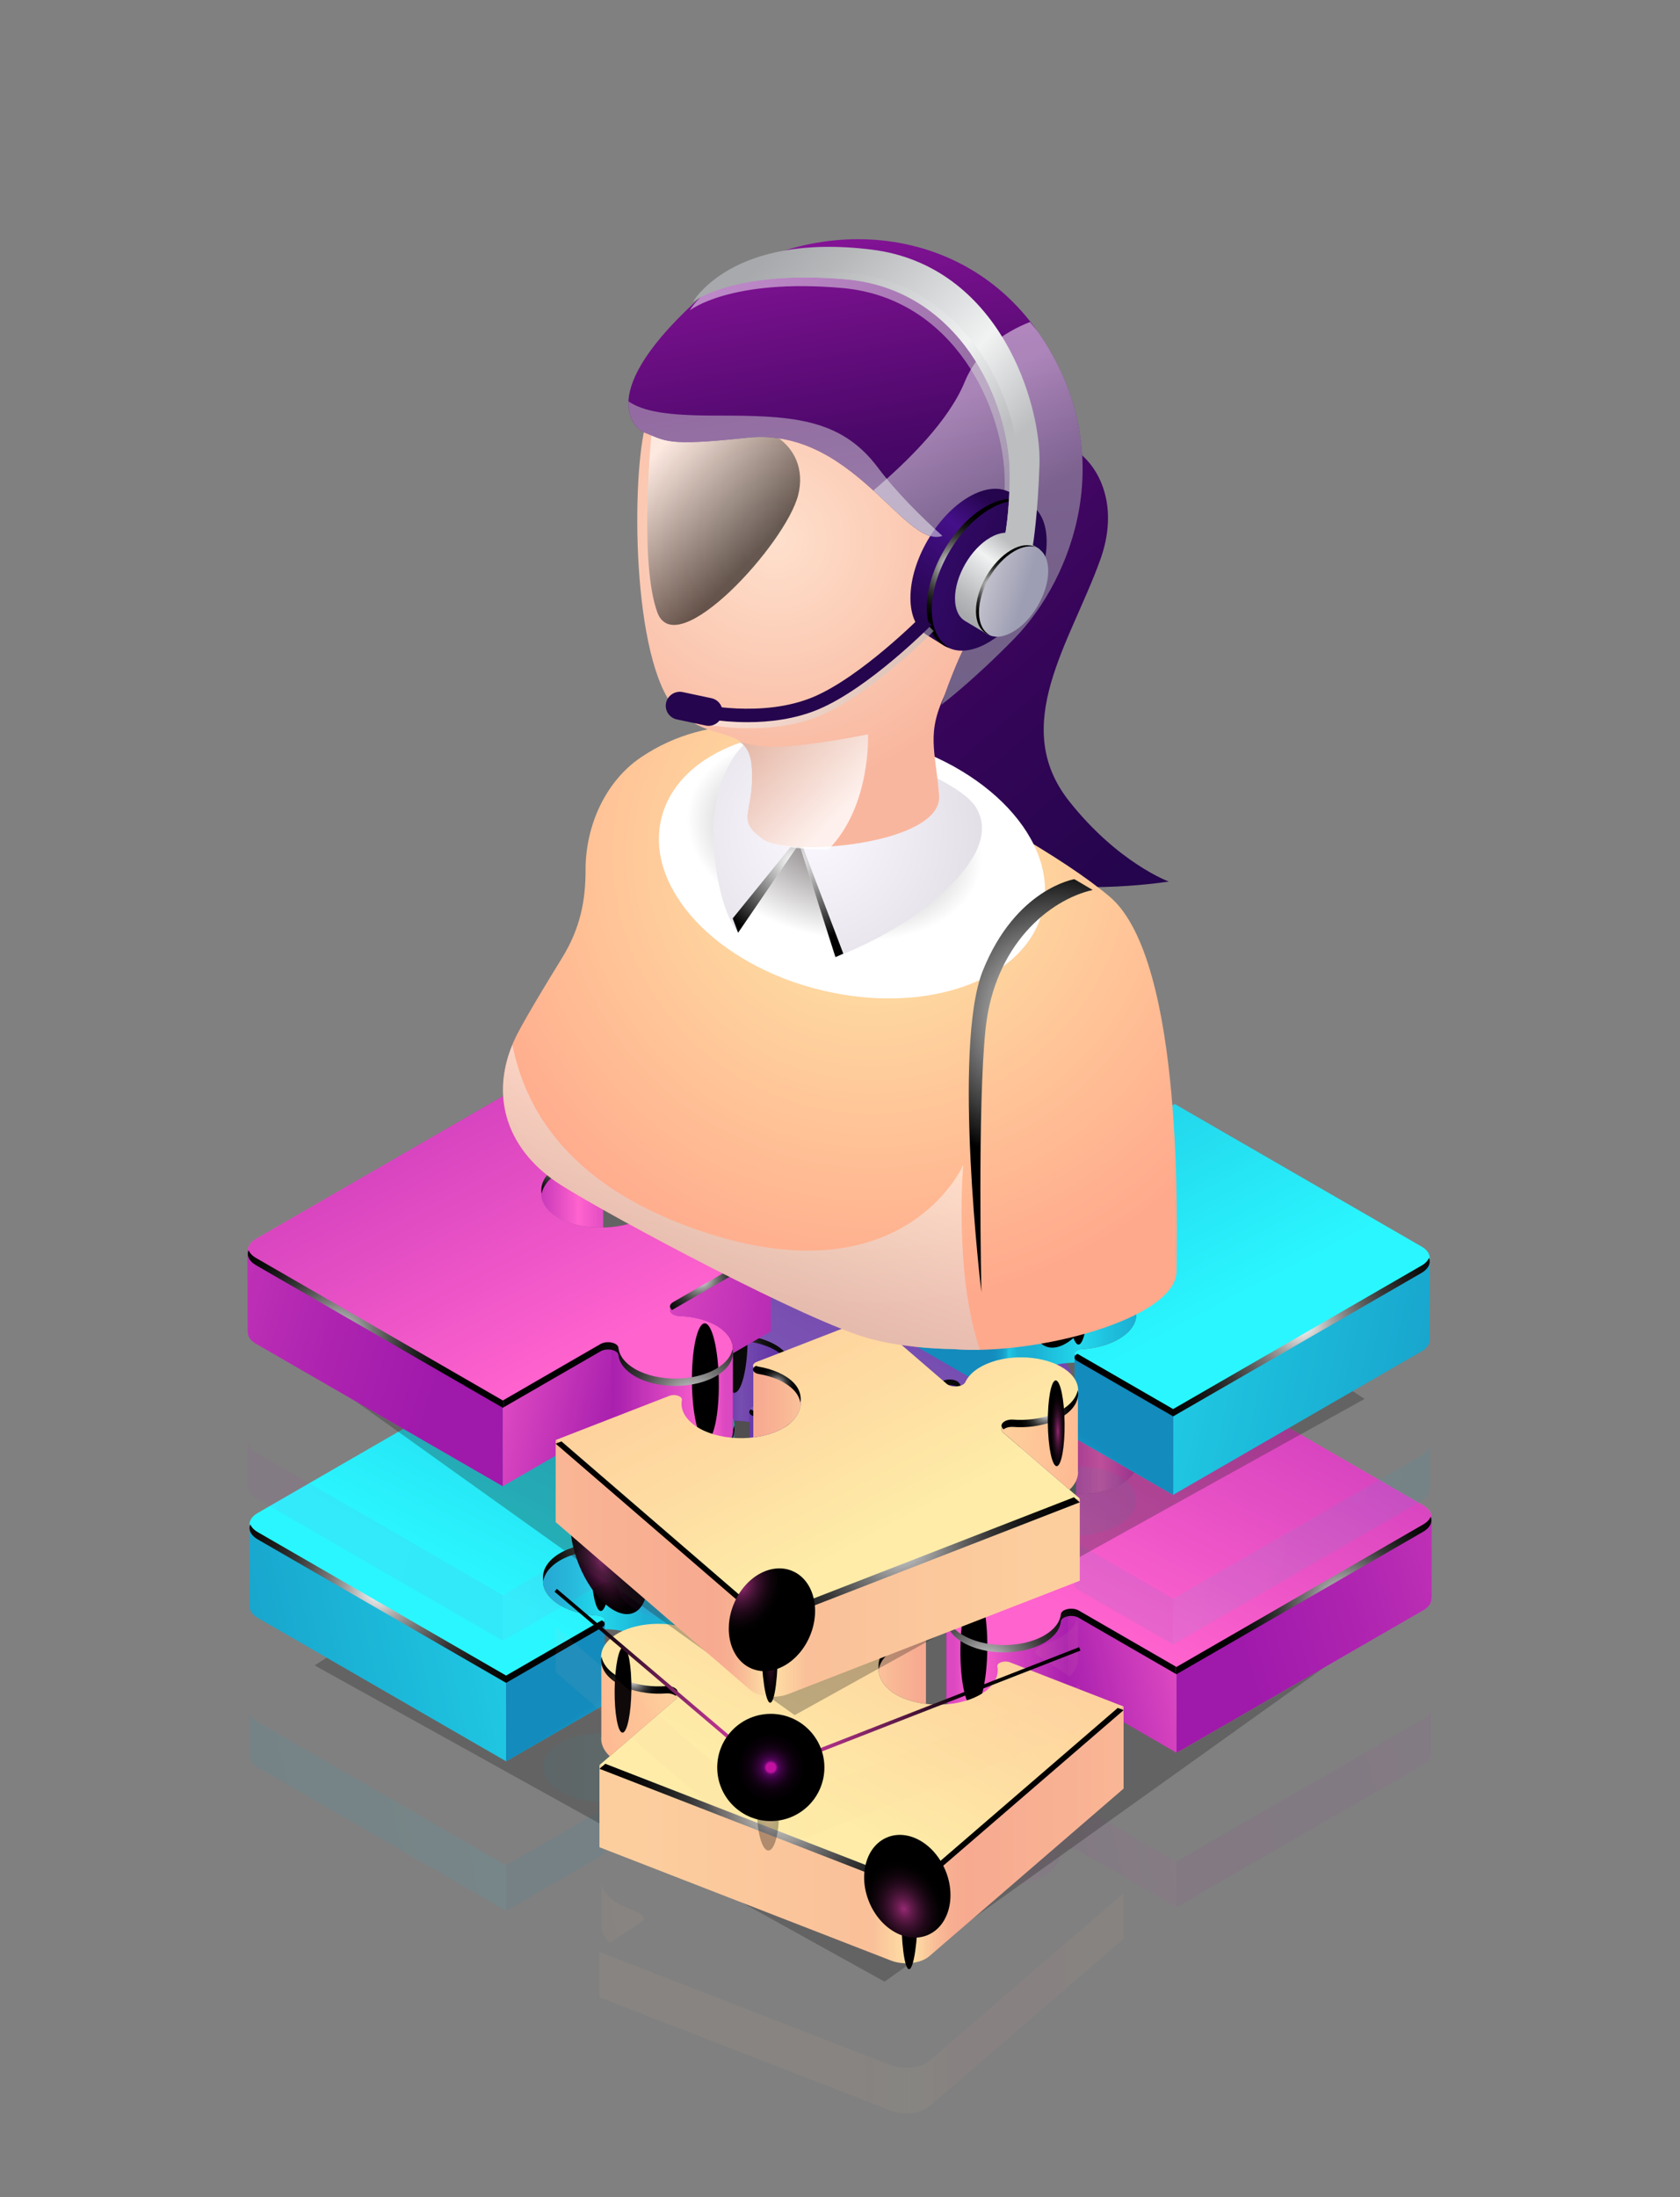 <?xml version="1.0" encoding="UTF-8"?>
<svg xmlns="http://www.w3.org/2000/svg" xmlns:xlink="http://www.w3.org/1999/xlink" viewBox="0 0 1134.41 1483.07">
  <rect x="0" y="0" width="1134.41" height="1483.07" fill="#808080" stroke="none"/>
  <defs>
    <style>
      .cls-1 {
        fill: #231f20;
      }

      .cls-1, .cls-2, .cls-3, .cls-4, .cls-5, .cls-6, .cls-7, .cls-8 {
        opacity: .3;
      }

      .cls-9 {
        fill: url(#linear-gradient-111);
      }

      .cls-9, .cls-10, .cls-11, .cls-12, .cls-13, .cls-14, .cls-15, .cls-16, .cls-17, .cls-18 {
        mix-blend-mode: multiply;
      }

      .cls-9, .cls-10, .cls-13, .cls-14, .cls-16, .cls-17 {
        opacity: .5;
      }

      .cls-19 {
        fill: url(#linear-gradient-61);
      }

      .cls-20 {
        fill: url(#linear-gradient-15);
      }

      .cls-21 {
        fill: url(#linear-gradient-13);
      }

      .cls-22 {
        fill: url(#linear-gradient-107);
      }

      .cls-23 {
        fill: url(#linear-gradient-28);
      }

      .cls-24 {
        fill: url(#linear-gradient-65);
      }

      .cls-2 {
        fill: url(#linear-gradient-53);
      }

      .cls-25 {
        fill: url(#linear-gradient-69);
      }

      .cls-26 {
        fill: url(#linear-gradient-42);
      }

      .cls-27 {
        fill: url(#radial-gradient-48);
      }

      .cls-27, .cls-28, .cls-29, .cls-30, .cls-31, .cls-32, .cls-33, .cls-34, .cls-35, .cls-36, .cls-37, .cls-38, .cls-39, .cls-40, .cls-41, .cls-42, .cls-43, .cls-44, .cls-45, .cls-46, .cls-47, .cls-48, .cls-49, .cls-50, .cls-51, .cls-52, .cls-53 {
        mix-blend-mode: color-dodge;
      }

      .cls-54 {
        fill: url(#linear-gradient-46);
      }

      .cls-28 {
        fill: url(#radial-gradient-24);
      }

      .cls-3 {
        fill: url(#linear-gradient);
      }

      .cls-29 {
        fill: url(#radial-gradient-30);
      }

      .cls-55 {
        fill: url(#linear-gradient-70);
      }

      .cls-10 {
        fill: url(#linear-gradient-105);
      }

      .cls-30 {
        fill: url(#radial-gradient-11);
      }

      .cls-11 {
        fill: url(#linear-gradient-102);
        opacity: .8;
      }

      .cls-4 {
        fill: url(#linear-gradient-3);
      }

      .cls-56 {
        fill: url(#linear-gradient-60);
      }

      .cls-57 {
        fill: url(#linear-gradient-93);
      }

      .cls-12 {
        fill: url(#linear-gradient-114);
      }

      .cls-58 {
        fill: url(#linear-gradient-95);
      }

      .cls-31 {
        fill: url(#radial-gradient-29);
      }

      .cls-59 {
        fill: url(#linear-gradient-87);
      }

      .cls-32 {
        fill: url(#radial-gradient-38);
      }

      .cls-33 {
        fill: url(#radial-gradient-50);
      }

      .cls-60 {
        fill: url(#linear-gradient-64);
      }

      .cls-34 {
        fill: url(#radial-gradient-35);
      }

      .cls-61 {
        fill: url(#radial-gradient-9);
      }

      .cls-62 {
        fill: url(#linear-gradient-43);
      }

      .cls-63 {
        fill: url(#linear-gradient-25);
      }

      .cls-64 {
        fill: url(#linear-gradient-82);
      }

      .cls-65 {
        fill: url(#radial-gradient-28);
      }

      .cls-66 {
        fill: url(#linear-gradient-10);
      }

      .cls-67 {
        fill: url(#linear-gradient-12);
      }

      .cls-68 {
        fill: url(#linear-gradient-40);
      }

      .cls-69 {
        fill: url(#linear-gradient-27);
      }

      .cls-70 {
        fill: url(#linear-gradient-68);
      }

      .cls-35 {
        fill: url(#radial-gradient-22);
      }

      .cls-71 {
        fill: url(#linear-gradient-37);
      }

      .cls-72 {
        fill: url(#linear-gradient-75);
      }

      .cls-37 {
        fill: url(#radial-gradient-60);
      }

      .cls-73 {
        fill: url(#radial-gradient-58);
      }

      .cls-74 {
        fill: url(#linear-gradient-39);
      }

      .cls-75 {
        fill: url(#linear-gradient-55);
      }

      .cls-75, .cls-76, .cls-77, .cls-78, .cls-79, .cls-80, .cls-81, .cls-82, .cls-83, .cls-84, .cls-85 {
        opacity: .2;
      }

      .cls-86 {
        fill: url(#linear-gradient-89);
      }

      .cls-76 {
        fill: url(#linear-gradient-7);
      }

      .cls-38 {
        fill: url(#radial-gradient-6);
      }

      .cls-87 {
        fill: url(#linear-gradient-113);
      }

      .cls-88 {
        fill: url(#radial-gradient-18);
      }

      .cls-89 {
        fill: url(#linear-gradient-47);
      }

      .cls-90 {
        fill: url(#linear-gradient-26);
      }

      .cls-91 {
        fill: url(#linear-gradient-74);
      }

      .cls-77 {
        fill: url(#linear-gradient-8);
      }

      .cls-92 {
        fill: url(#linear-gradient-97);
      }

      .cls-93 {
        fill: url(#linear-gradient-72);
      }

      .cls-39 {
        fill: url(#radial-gradient-21);
      }

      .cls-94 {
        fill: url(#linear-gradient-35);
      }

      .cls-95 {
        fill: url(#radial-gradient-54);
      }

      .cls-96 {
        fill: url(#linear-gradient-30);
      }

      .cls-97 {
        fill: url(#radial-gradient-37);
      }

      .cls-98 {
        fill: url(#linear-gradient-76);
      }

      .cls-99 {
        fill: url(#radial-gradient-49);
      }

      .cls-99, .cls-100, .cls-101, .cls-102 {
        mix-blend-mode: screen;
      }

      .cls-103 {
        fill: url(#radial-gradient);
      }

      .cls-104 {
        fill: url(#radial-gradient-3);
      }

      .cls-40 {
        fill: url(#radial-gradient-45);
      }

      .cls-105 {
        fill: url(#radial-gradient-32);
      }

      .cls-41 {
        fill: url(#radial-gradient-34);
      }

      .cls-106 {
        fill: url(#linear-gradient-109);
      }

      .cls-107 {
        fill: url(#linear-gradient-73);
      }

      .cls-108 {
        fill: url(#linear-gradient-71);
      }

      .cls-109 {
        fill: url(#linear-gradient-44);
      }

      .cls-6 {
        fill: url(#linear-gradient-52);
      }

      .cls-110 {
        fill: url(#linear-gradient-96);
      }

      .cls-111 {
        fill: url(#linear-gradient-49);
      }

      .cls-13 {
        fill: url(#linear-gradient-112);
      }

      .cls-112 {
        fill: url(#linear-gradient-34);
      }

      .cls-113 {
        fill: url(#radial-gradient-20);
      }

      .cls-114 {
        fill: url(#radial-gradient-44);
      }

      .cls-115 {
        fill: url(#radial-gradient-41);
      }

      .cls-116 {
        fill: url(#linear-gradient-38);
      }

      .cls-117 {
        fill: url(#linear-gradient-91);
      }

      .cls-118 {
        fill: url(#linear-gradient-22);
      }

      .cls-119 {
        fill: url(#linear-gradient-24);
      }

      .cls-42 {
        fill: url(#radial-gradient-39);
      }

      .cls-120 {
        fill: url(#linear-gradient-94);
      }

      .cls-43 {
        fill: url(#radial-gradient-23);
      }

      .cls-121 {
        isolation: isolate;
      }

      .cls-122 {
        fill: url(#linear-gradient-92);
      }

      .cls-123 {
        fill: url(#linear-gradient-90);
      }

      .cls-124 {
        fill: url(#radial-gradient-26);
      }

      .cls-125 {
        fill: url(#linear-gradient-33);
      }

      .cls-126 {
        fill: url(#linear-gradient-79);
      }

      .cls-14 {
        fill: url(#linear-gradient-103);
      }

      .cls-127 {
        fill: url(#linear-gradient-78);
      }

      .cls-128 {
        fill: url(#linear-gradient-66);
      }

      .cls-78 {
        fill: url(#linear-gradient-57);
      }

      .cls-129 {
        fill: url(#linear-gradient-77);
      }

      .cls-44 {
        fill: url(#radial-gradient-16);
      }

      .cls-130 {
        fill: url(#linear-gradient-110);
      }

      .cls-131 {
        fill: url(#linear-gradient-88);
      }

      .cls-132 {
        fill: url(#radial-gradient-8);
      }

      .cls-133 {
        fill: url(#radial-gradient-42);
      }

      .cls-134 {
        fill: url(#radial-gradient-2);
      }

      .cls-79 {
        fill: url(#linear-gradient-56);
      }

      .cls-135 {
        fill: url(#linear-gradient-14);
      }

      .cls-136 {
        fill: url(#linear-gradient-62);
      }

      .cls-137 {
        fill: url(#radial-gradient-27);
      }

      .cls-80 {
        fill: url(#linear-gradient-5);
      }

      .cls-138 {
        fill: url(#linear-gradient-29);
      }

      .cls-45 {
        fill: url(#radial-gradient-15);
      }

      .cls-46 {
        fill: url(#radial-gradient-51);
      }

      .cls-47 {
        fill: url(#radial-gradient-46);
      }

      .cls-139 {
        fill: url(#linear-gradient-20);
      }

      .cls-140 {
        fill: url(#radial-gradient-4);
      }

      .cls-141 {
        fill: url(#linear-gradient-67);
      }

      .cls-142 {
        fill: url(#linear-gradient-17);
      }

      .cls-143 {
        fill: url(#linear-gradient-50);
      }

      .cls-144 {
        fill: url(#radial-gradient-25);
      }

      .cls-145 {
        fill: url(#linear-gradient-9);
      }

      .cls-146 {
        fill: url(#radial-gradient-36);
      }

      .cls-48 {
        fill: url(#radial-gradient-5);
      }

      .cls-147 {
        fill: url(#linear-gradient-59);
      }

      .cls-148 {
        fill: url(#linear-gradient-11);
      }

      .cls-149 {
        fill: #25054d;
      }

      .cls-150 {
        fill: url(#linear-gradient-108);
      }

      .cls-151 {
        fill: url(#linear-gradient-19);
      }

      .cls-152 {
        fill: url(#linear-gradient-101);
      }

      .cls-153 {
        fill: url(#linear-gradient-80);
      }

      .cls-154 {
        fill: url(#radial-gradient-12);
      }

      .cls-155 {
        fill: url(#radial-gradient-19);
      }

      .cls-82 {
        fill: url(#linear-gradient-58);
      }

      .cls-83 {
        fill: url(#linear-gradient-4);
      }

      .cls-156 {
        fill: url(#linear-gradient-83);
      }

      .cls-100 {
        fill: url(#radial-gradient-57);
      }

      .cls-157 {
        fill: url(#radial-gradient-52);
      }

      .cls-158 {
        fill: url(#radial-gradient-31);
      }

      .cls-159 {
        fill: url(#linear-gradient-36);
      }

      .cls-7 {
        fill: url(#linear-gradient-51);
      }

      .cls-160 {
        fill: url(#linear-gradient-21);
      }

      .cls-161 {
        fill: url(#linear-gradient-45);
      }

      .cls-84 {
        fill: url(#linear-gradient-6);
      }

      .cls-162 {
        fill: url(#linear-gradient-85);
      }

      .cls-163 {
        fill: url(#linear-gradient-98);
      }

      .cls-164 {
        fill: url(#linear-gradient-81);
      }

      .cls-165 {
        fill: url(#linear-gradient-84);
      }

      .cls-166 {
        fill: url(#radial-gradient-55);
      }

      .cls-167 {
        fill: url(#radial-gradient-33);
      }

      .cls-49 {
        fill: url(#radial-gradient-10);
      }

      .cls-168 {
        fill: url(#linear-gradient-48);
      }

      .cls-101 {
        fill: url(#linear-gradient-100);
        opacity: .6;
      }

      .cls-50 {
        fill: url(#radial-gradient-47);
      }

      .cls-169 {
        fill: url(#linear-gradient-32);
      }

      .cls-170 {
        fill: url(#linear-gradient-86);
      }

      .cls-171 {
        fill: url(#linear-gradient-41);
      }

      .cls-172 {
        fill: url(#radial-gradient-7);
      }

      .cls-51 {
        fill: url(#radial-gradient-14);
      }

      .cls-173 {
        fill: url(#linear-gradient-16);
      }

      .cls-174 {
        fill: url(#radial-gradient-17);
      }

      .cls-175 {
        fill: url(#radial-gradient-43);
      }

      .cls-16 {
        fill: url(#linear-gradient-106);
      }

      .cls-176 {
        fill: url(#radial-gradient-13);
      }

      .cls-177 {
        fill: url(#linear-gradient-23);
      }

      .cls-178 {
        fill: url(#linear-gradient-31);
      }

      .cls-102 {
        fill: url(#radial-gradient-56);
      }

      .cls-179 {
        fill: #e6e7e8;
      }

      .cls-180 {
        fill: url(#linear-gradient-63);
      }

      .cls-52 {
        fill: url(#radial-gradient-40);
      }

      .cls-17 {
        fill: url(#linear-gradient-104);
      }

      .cls-53 {
        fill: url(#radial-gradient-59);
      }

      .cls-181 {
        fill: url(#linear-gradient-99);
      }

      .cls-8 {
        fill: url(#linear-gradient-2);
      }

      .cls-85 {
        fill: url(#linear-gradient-54);
      }

      .cls-182 {
        fill: url(#linear-gradient-18);
      }

      .cls-18 {
        fill: url(#radial-gradient-53);
      }
    </style>
    <linearGradient id="linear-gradient" x1="367.25" y1="1189.74" x2="522.68" y2="1189.74" gradientUnits="userSpaceOnUse">
      <stop offset="0" stop-color="#1bb0d4"/>
      <stop offset=".11" stop-color="#1ebfdd"/>
      <stop offset=".24" stop-color="#23d8ec"/>
      <stop offset=".37" stop-color="#1ebfdd"/>
      <stop offset=".44" stop-color="#1bb0d4"/>
      <stop offset=".5" stop-color="#1bb0d4"/>
      <stop offset=".51" stop-color="#1bb0d4"/>
      <stop offset=".55" stop-color="#20c6e2"/>
      <stop offset=".56" stop-color="#1aafd3"/>
      <stop offset=".58" stop-color="#169bc7"/>
      <stop offset=".61" stop-color="#138fbf"/>
      <stop offset=".63" stop-color="#138bbd"/>
    </linearGradient>
    <linearGradient id="linear-gradient-2" x1="15.74" y1="1275.87" x2="504.99" y2="1166.2" gradientUnits="userSpaceOnUse">
      <stop offset=".04" stop-color="#138bbd"/>
      <stop offset=".23" stop-color="#169ac6"/>
      <stop offset=".59" stop-color="#1ec2df"/>
      <stop offset="1" stop-color="#2af6ff"/>
    </linearGradient>
    <linearGradient id="linear-gradient-3" x1="381.3" y1="1263.91" x2="401.25" y2="1293.92" xlink:href="#linear-gradient-2"/>
    <linearGradient id="linear-gradient-4" x1="825.13" y1="1236.4" x2="1199.61" y2="1124.26" gradientUnits="userSpaceOnUse">
      <stop offset=".04" stop-color="#9f19ab"/>
      <stop offset=".24" stop-color="#ae24b0"/>
      <stop offset=".65" stop-color="#d643bf"/>
      <stop offset="1" stop-color="#ff63ce"/>
    </linearGradient>
    <linearGradient id="linear-gradient-5" x1="701.69" y1="1264.89" x2="826.48" y2="1236.92" xlink:href="#linear-gradient-4"/>
    <linearGradient id="linear-gradient-6" x1="731.12" y1="1244.95" x2="636.6" y2="1244.95" gradientUnits="userSpaceOnUse">
      <stop offset="0" stop-color="#9f19ab"/>
      <stop offset=".17" stop-color="#ae24b0"/>
      <stop offset=".49" stop-color="#d643bf"/>
      <stop offset=".77" stop-color="#ff63ce"/>
      <stop offset=".92" stop-color="#dc48c1"/>
    </linearGradient>
    <linearGradient id="linear-gradient-7" x1="405.23" y1="1352.18" x2="759.13" y2="1352.18" gradientUnits="userSpaceOnUse">
      <stop offset=".07" stop-color="#fcce9e"/>
      <stop offset=".52" stop-color="#fac099"/>
      <stop offset=".59" stop-color="#fee0a5"/>
      <stop offset=".59" stop-color="#ffe4a7"/>
      <stop offset=".61" stop-color="#fcd4a0"/>
      <stop offset=".64" stop-color="#f9bd97"/>
      <stop offset=".67" stop-color="#f7ae91"/>
      <stop offset=".7" stop-color="#f7aa90"/>
      <stop offset="1" stop-color="#f9b695"/>
    </linearGradient>
    <linearGradient id="linear-gradient-8" x1="372.11" y1="1299.26" x2="466.73" y2="1278.05" gradientUnits="userSpaceOnUse">
      <stop offset=".04" stop-color="#ffa98c"/>
      <stop offset=".32" stop-color="#feb892"/>
      <stop offset=".86" stop-color="#fee0a3"/>
      <stop offset="1" stop-color="#feeca8"/>
    </linearGradient>
    <linearGradient id="linear-gradient-9" x1="758.66" y1="513.75" x2="532.98" y2="943.85" gradientUnits="userSpaceOnUse">
      <stop offset=".04" stop-color="#6b24d6"/>
      <stop offset=".29" stop-color="#7733dc"/>
      <stop offset=".79" stop-color="#965bec"/>
      <stop offset="1" stop-color="#a56ef4"/>
    </linearGradient>
    <linearGradient id="linear-gradient-10" x1="603.09" y1="945.47" x2="983.99" y2="739.42" xlink:href="#linear-gradient-9"/>
    <linearGradient id="linear-gradient-11" x1="578.65" y1="987.77" x2="737.69" y2="1183.51" xlink:href="#linear-gradient-9"/>
    <linearGradient id="linear-gradient-12" x1="622.09" y1="980.6" x2="1003.01" y2="774.54" xlink:href="#linear-gradient-9"/>
    <linearGradient id="linear-gradient-13" x1="636.71" y1="989.98" x2="636.78" y2="990.06" xlink:href="#linear-gradient-9"/>
    <linearGradient id="linear-gradient-14" x1="638.38" y1="989.37" x2="638.42" y2="989.42" xlink:href="#linear-gradient-9"/>
    <linearGradient id="linear-gradient-15" x1="149.06" y1="1045.54" x2="821.51" y2="894.8" xlink:href="#linear-gradient-9"/>
    <linearGradient id="linear-gradient-16" x1="641.64" y1="969.69" x2="723.74" y2="969.69" gradientUnits="userSpaceOnUse">
      <stop offset="0" stop-color="#6b24d6"/>
      <stop offset=".07" stop-color="#712cd9"/>
      <stop offset=".16" stop-color="#7734dc"/>
      <stop offset=".32" stop-color="#8c4ee7"/>
      <stop offset=".48" stop-color="#a56ef4"/>
      <stop offset=".87" stop-color="#6b24d6"/>
    </linearGradient>
    <linearGradient id="linear-gradient-17" x1="635.86" y1="935.11" x2="635.93" y2="935.2" xlink:href="#linear-gradient-9"/>
    <linearGradient id="linear-gradient-18" x1="637.63" y1="934.28" x2="637.9" y2="934.61" xlink:href="#linear-gradient-9"/>
    <linearGradient id="linear-gradient-19" x1="448.73" y1="934.09" x2="449.53" y2="933.91" xlink:href="#linear-gradient-9"/>
    <linearGradient id="linear-gradient-20" x1="300.96" y1="942.32" x2="513.24" y2="894.73" xlink:href="#linear-gradient-9"/>
    <linearGradient id="linear-gradient-21" x1="450.47" y1="934.1" x2="450.79" y2="934.03" xlink:href="#linear-gradient-9"/>
    <linearGradient id="linear-gradient-22" x1="434.95" y1="990.56" x2="456.16" y2="985.81" xlink:href="#linear-gradient-9"/>
    <linearGradient id="linear-gradient-23" x1="447.92" y1="989.9" x2="451.99" y2="988.99" xlink:href="#linear-gradient-9"/>
    <linearGradient id="linear-gradient-24" x1="453.21" y1="988.94" x2="453.58" y2="988.86" xlink:href="#linear-gradient-9"/>
    <linearGradient id="linear-gradient-25" x1="505.74" y1="1007.3" x2="506.24" y2="1007.19" xlink:href="#linear-gradient-9"/>
    <linearGradient id="linear-gradient-26" x1="458.37" y1="946.19" x2="532.97" y2="946.19" gradientUnits="userSpaceOnUse">
      <stop offset="0" stop-color="#7c3adf"/>
      <stop offset=".04" stop-color="#7633dc"/>
      <stop offset=".14" stop-color="#6d27d7"/>
      <stop offset=".25" stop-color="#6b24d6"/>
      <stop offset=".56" stop-color="#9a60ee"/>
      <stop offset=".97" stop-color="#7734dc"/>
    </linearGradient>
    <radialGradient id="radial-gradient" cx="705.05" cy="880.77" fx="705.05" fy="880.77" r="23.87" gradientUnits="userSpaceOnUse">
      <stop offset="0" stop-color="#fff"/>
      <stop offset=".07" stop-color="#d8d8d8"/>
      <stop offset=".16" stop-color="#a5a5a5"/>
      <stop offset=".26" stop-color="#797979"/>
      <stop offset=".37" stop-color="#545454"/>
      <stop offset=".47" stop-color="#353535"/>
      <stop offset=".59" stop-color="#1d1d1d"/>
      <stop offset=".7" stop-color="#0d0d0d"/>
      <stop offset=".84" stop-color="#030303"/>
      <stop offset="1" stop-color="#000"/>
    </radialGradient>
    <radialGradient id="radial-gradient-2" cx="683.79" cy="970.16" fx="683.79" fy="970.16" r="58.63" xlink:href="#radial-gradient"/>
    <radialGradient id="radial-gradient-3" cx="411.82" cy="920.12" fx="411.82" fy="920.12" r="32.85" xlink:href="#radial-gradient"/>
    <radialGradient id="radial-gradient-4" cx="495.38" cy="914.02" fx="495.38" fy="914.02" r="29.92" xlink:href="#radial-gradient"/>
    <radialGradient id="radial-gradient-5" cx="4909.84" cy="58114.27" fx="4909.84" fy="58114.27" r="38.62" gradientTransform="translate(13685.8 -3368.51) rotate(90.65) scale(.91 .22)" gradientUnits="userSpaceOnUse">
      <stop offset="0" stop-color="#4916a1"/>
      <stop offset=".07" stop-color="#3e128a"/>
      <stop offset=".22" stop-color="#2b0d60"/>
      <stop offset=".37" stop-color="#1b083d"/>
      <stop offset=".52" stop-color="#0f0422"/>
      <stop offset=".68" stop-color="#06020f"/>
      <stop offset=".83" stop-color="#010003"/>
      <stop offset="1" stop-color="#000"/>
    </radialGradient>
    <radialGradient id="radial-gradient-6" cx="4852.65" cy="58948.33" fx="4852.65" fy="58948.33" r="38.61" xlink:href="#radial-gradient-5"/>
    <linearGradient id="linear-gradient-27" x1="575.89" y1="588.48" x2="323.75" y2="1069.02" xlink:href="#linear-gradient-2"/>
    <linearGradient id="linear-gradient-28" x1="467" y1="998.19" x2="554.31" y2="972.05" xlink:href="#linear-gradient-2"/>
    <linearGradient id="linear-gradient-29" x1="168.49" y1="1028.72" x2="168.5" y2="1028.74" xlink:href="#linear-gradient-2"/>
    <linearGradient id="linear-gradient-30" y1="1076.45" y2="1076.45" xlink:href="#linear-gradient"/>
    <linearGradient id="linear-gradient-31" x1="7.32" y1="1164.48" x2="513.78" y2="1050.95" xlink:href="#linear-gradient-2"/>
    <linearGradient id="linear-gradient-32" x1="402.34" y1="1084.43" x2="466.25" y2="1180.56" xlink:href="#linear-gradient-2"/>
    <linearGradient id="linear-gradient-33" x1="425.49" y1="1119.25" x2="451.44" y2="1158.28" xlink:href="#linear-gradient-2"/>
    <linearGradient id="linear-gradient-34" x1="355.52" y1="1111.85" x2="437.82" y2="1235.64" xlink:href="#linear-gradient-2"/>
    <linearGradient id="linear-gradient-35" x1="385.33" y1="1156.69" x2="418.75" y2="1206.95" xlink:href="#linear-gradient-2"/>
    <linearGradient id="linear-gradient-36" x1="402.34" y1="1222.34" x2="466.25" y2="1318.46" xlink:href="#linear-gradient-2"/>
    <linearGradient id="linear-gradient-37" x1="425.49" y1="1257.16" x2="451.44" y2="1296.19" xlink:href="#linear-gradient-2"/>
    <radialGradient id="radial-gradient-7" cx="255.16" cy="1073.76" fx="255.16" fy="1073.76" r="127.44" xlink:href="#radial-gradient"/>
    <radialGradient id="radial-gradient-8" cx="474.75" cy="975.37" fx="474.75" fy="975.37" r="17.66" xlink:href="#radial-gradient"/>
    <radialGradient id="radial-gradient-9" cx="413.35" cy="1038.89" fx="413.35" fy="1038.89" r="56.68" xlink:href="#radial-gradient"/>
    <radialGradient id="radial-gradient-10" cx="5065.61" cy="70215.67" fx="5065.61" fy="70215.67" r="38.61" gradientTransform="translate(13069.97 -3492.56) rotate(90.65) scale(.92 .18)" gradientUnits="userSpaceOnUse">
      <stop offset="0" stop-color="#972a74"/>
      <stop offset=".04" stop-color="#8a266a"/>
      <stop offset=".19" stop-color="#601a49"/>
      <stop offset=".35" stop-color="#3d112f"/>
      <stop offset=".51" stop-color="#22091a"/>
      <stop offset=".67" stop-color="#0f040b"/>
      <stop offset=".83" stop-color="#030102"/>
      <stop offset="1" stop-color="#000"/>
    </radialGradient>
    <radialGradient id="radial-gradient-11" cx="-4937.25" cy="1010.43" fx="-4937.25" fy="1010.43" r="41.99" gradientTransform="translate(2380.32 -894.09) rotate(-22.35) scale(.52 1.04) skewX(-.01)" xlink:href="#radial-gradient-10"/>
    <linearGradient id="linear-gradient-38" x1="613.37" y1="1023.43" x2="966.52" y2="1023.43" xlink:href="#linear-gradient-4"/>
    <linearGradient id="linear-gradient-39" x1="1000.79" y1="622.4" x2="748.66" y2="1102.91" xlink:href="#linear-gradient-4"/>
    <linearGradient id="linear-gradient-40" x1="795.46" y1="983.78" x2="712.25" y2="983.78" gradientUnits="userSpaceOnUse">
      <stop offset="0" stop-color="#9f19ab"/>
      <stop offset=".14" stop-color="#ae24b0"/>
      <stop offset=".4" stop-color="#d643bf"/>
      <stop offset=".63" stop-color="#ff63ce"/>
      <stop offset=".87" stop-color="#dc48c1"/>
    </linearGradient>
    <linearGradient id="linear-gradient-41" x1="858.8" y1="1058.19" x2="923.66" y2="1192.82" xlink:href="#linear-gradient-4"/>
    <linearGradient id="linear-gradient-42" x1="823.21" y1="1120.4" x2="1210.69" y2="1004.37" xlink:href="#linear-gradient-4"/>
    <linearGradient id="linear-gradient-43" x1="534.72" y1="1078.74" x2="757.41" y2="1028.82" xlink:href="#linear-gradient-4"/>
    <linearGradient id="linear-gradient-44" x1="697.38" y1="1149.28" x2="831.79" y2="1119.15" xlink:href="#linear-gradient-4"/>
    <linearGradient id="linear-gradient-45" x1="690.01" y1="1139.5" x2="754.86" y2="1274.12" xlink:href="#linear-gradient-4"/>
    <linearGradient id="linear-gradient-46" y1="1128.38" y2="1128.38" xlink:href="#linear-gradient-6"/>
    <radialGradient id="radial-gradient-12" cx="660.56" cy="1042.79" fx="660.56" fy="1042.79" r="38.21" xlink:href="#radial-gradient"/>
    <radialGradient id="radial-gradient-13" cx="759.44" cy="963.67" fx="759.44" fy="963.67" r="27.49" xlink:href="#radial-gradient"/>
    <radialGradient id="radial-gradient-14" cx="5743.53" cy="55910.61" fx="5743.53" fy="55910.61" r="38.6" gradientTransform="translate(13874.98 -4653.75) rotate(90.65) scale(1.03 .24)" gradientUnits="userSpaceOnUse">
      <stop offset="0" stop-color="#ad3185"/>
      <stop offset=".1" stop-color="#8a276a"/>
      <stop offset=".24" stop-color="#601b4a"/>
      <stop offset=".39" stop-color="#3d112f"/>
      <stop offset=".54" stop-color="#22091a"/>
      <stop offset=".69" stop-color="#0f040b"/>
      <stop offset=".84" stop-color="#030102"/>
      <stop offset="1" stop-color="#000"/>
    </radialGradient>
    <radialGradient id="radial-gradient-15" cx="666.09" cy="1126.99" fx="666.09" fy="1126.99" r="88.84" xlink:href="#radial-gradient"/>
    <radialGradient id="radial-gradient-16" cx="907.26" cy="1082.82" fx="907.26" fy="1082.82" r="94.82" xlink:href="#radial-gradient"/>
    <linearGradient id="linear-gradient-47" x1="756.3" y1="801.75" x2="539.53" y2="1214.87" xlink:href="#linear-gradient-8"/>
    <linearGradient id="linear-gradient-48" y1="1238.49" y2="1238.49" xlink:href="#linear-gradient-7"/>
    <linearGradient id="linear-gradient-49" x1="339.86" y1="1168.16" x2="522.5" y2="1127.21" xlink:href="#linear-gradient-8"/>
    <linearGradient id="linear-gradient-50" x1="626.05" y1="1126.29" x2="521.76" y2="1126.29" gradientUnits="userSpaceOnUse">
      <stop offset=".04" stop-color="#f7aa90"/>
      <stop offset=".23" stop-color="#f9b996"/>
      <stop offset=".61" stop-color="#fee1a6"/>
      <stop offset=".63" stop-color="#ffe4a7"/>
      <stop offset=".87" stop-color="#f7aa90"/>
    </linearGradient>
    <radialGradient id="radial-gradient-17" cx="673.56" cy="1126.69" fx="673.56" fy="1126.69" r=".26" xlink:href="#radial-gradient"/>
    <radialGradient id="radial-gradient-18" cx="609.31" cy="1114.22" fx="609.31" fy="1114.22" r="14.38" xlink:href="#radial-gradient"/>
    <radialGradient id="radial-gradient-19" cx="428.08" cy="1133.84" fx="428.08" fy="1133.84" r="20.55" xlink:href="#radial-gradient"/>
    <radialGradient id="radial-gradient-20" cx="527.15" cy="1217.41" fx="527.15" fy="1217.41" r="132.05" xlink:href="#radial-gradient"/>
    <radialGradient id="radial-gradient-21" cx="6678.5" cy="69043.14" fx="6678.5" fy="69043.14" r="31.49" gradientTransform="translate(13111.94 -7187.99) rotate(90.65) scale(1.29 .18)" xlink:href="#radial-gradient-10"/>
    <radialGradient id="radial-gradient-22" cx="5121.93" cy="70129.85" fx="5121.93" fy="70129.85" r="31.49" gradientTransform="translate(13069.27 -3425.23) rotate(90.65) scale(.92 .18)" xlink:href="#radial-gradient-10"/>
    <radialGradient id="radial-gradient-23" cx="-4742.94" cy="-3426.84" fx="-4742.94" fy="-3426.84" r="53.78" gradientTransform="translate(3751.48 2442.4) rotate(-22.35) scale(.52 .66)" xlink:href="#radial-gradient-10"/>
    <linearGradient id="linear-gradient-51" x1="12539.99" y1="1009.87" x2="12695.42" y2="1009.87" gradientTransform="translate(13306.63) rotate(-180) scale(1 -1)" xlink:href="#linear-gradient"/>
    <linearGradient id="linear-gradient-52" x1="12188.48" y1="1096.01" x2="12677.71" y2="986.34" gradientTransform="translate(13306.63) rotate(-180) scale(1 -1)" xlink:href="#linear-gradient-2"/>
    <linearGradient id="linear-gradient-53" x1="12554.03" y1="1084.04" x2="12573.98" y2="1114.04" gradientTransform="translate(13306.63) rotate(-180) scale(1 -1)" xlink:href="#linear-gradient-2"/>
    <linearGradient id="linear-gradient-54" x1="12997.86" y1="1056.53" x2="13372.37" y2="944.39" gradientTransform="translate(13306.63) rotate(-180) scale(1 -1)" xlink:href="#linear-gradient-4"/>
    <linearGradient id="linear-gradient-55" x1="12874.43" y1="1085.01" x2="12999.19" y2="1057.05" gradientTransform="translate(13306.63) rotate(-180) scale(1 -1)" xlink:href="#linear-gradient-4"/>
    <linearGradient id="linear-gradient-56" x1="12903.85" y1="1065.08" x2="12809.33" y2="1065.08" gradientTransform="translate(13306.63) rotate(-180) scale(1 -1)" xlink:href="#linear-gradient-6"/>
    <linearGradient id="linear-gradient-57" x1="12577.96" y1="1172.32" x2="12931.87" y2="1172.32" gradientTransform="translate(13306.63) rotate(-180) scale(1 -1)" xlink:href="#linear-gradient-7"/>
    <linearGradient id="linear-gradient-58" x1="12544.85" y1="1119.39" x2="12639.46" y2="1098.18" gradientTransform="translate(13306.63) rotate(-180) scale(1 -1)" xlink:href="#linear-gradient-8"/>
    <radialGradient id="radial-gradient-24" cx="1810.72" cy="1273.14" fx="1810.72" fy="1273.14" r="41.06" gradientTransform="translate(277.25 100.15) rotate(89.36) scale(.62 -.18)" xlink:href="#radial-gradient-10"/>
    <linearGradient id="linear-gradient-59" x1="12931.39" y1="333.88" x2="12705.72" y2="763.97" gradientTransform="translate(13306.63) rotate(-180) scale(1 -1)" xlink:href="#linear-gradient-9"/>
    <linearGradient id="linear-gradient-60" x1="12775.82" y1="765.6" x2="13156.75" y2="559.54" gradientTransform="translate(13306.63) rotate(-180) scale(1 -1)" xlink:href="#linear-gradient-9"/>
    <linearGradient id="linear-gradient-61" x1="12751.38" y1="807.9" x2="12910.43" y2="1003.64" gradientTransform="translate(13306.63) rotate(-180) scale(1 -1)" xlink:href="#linear-gradient-9"/>
    <linearGradient id="linear-gradient-62" x1="12794.82" y1="800.73" x2="13175.71" y2="594.69" gradientTransform="translate(13306.63) rotate(-180) scale(1 -1)" xlink:href="#linear-gradient-9"/>
    <linearGradient id="linear-gradient-63" x1="12809.46" y1="810.11" x2="12809.51" y2="810.18" gradientTransform="translate(13306.63) rotate(-180) scale(1 -1)" xlink:href="#linear-gradient-9"/>
    <linearGradient id="linear-gradient-64" x1="12811.12" y1="809.5" x2="12811.16" y2="809.55" gradientTransform="translate(13306.63) rotate(-180) scale(1 -1)" xlink:href="#linear-gradient-9"/>
    <linearGradient id="linear-gradient-65" x1="12321.79" y1="865.67" x2="12994.25" y2="714.93" gradientTransform="translate(13306.63) rotate(-180) scale(1 -1)" xlink:href="#linear-gradient-9"/>
    <linearGradient id="linear-gradient-66" x1="12814.38" y1="789.82" x2="12896.47" y2="789.82" gradientTransform="translate(13306.63) rotate(-180) scale(1 -1)" xlink:href="#linear-gradient-16"/>
    <linearGradient id="linear-gradient-67" x1="12808.6" y1="755.24" x2="12808.67" y2="755.33" gradientTransform="translate(13306.63) rotate(-180) scale(1 -1)" xlink:href="#linear-gradient-9"/>
    <linearGradient id="linear-gradient-68" x1="12810.37" y1="754.42" x2="12810.64" y2="754.75" gradientTransform="translate(13306.63) rotate(-180) scale(1 -1)" xlink:href="#linear-gradient-9"/>
    <linearGradient id="linear-gradient-69" x1="12473.7" y1="762.44" x2="12685.97" y2="714.86" gradientTransform="translate(13306.63) rotate(-180) scale(1 -1)" xlink:href="#linear-gradient-9"/>
    <linearGradient id="linear-gradient-70" x1="12623.2" y1="754.24" x2="12623.53" y2="754.16" gradientTransform="translate(13306.63) rotate(-180) scale(1 -1)" xlink:href="#linear-gradient-9"/>
    <linearGradient id="linear-gradient-71" x1="12607.67" y1="810.71" x2="12628.9" y2="805.95" gradientTransform="translate(13306.63) rotate(-180) scale(1 -1)" xlink:href="#linear-gradient-9"/>
    <linearGradient id="linear-gradient-72" x1="12620.66" y1="810.03" x2="12624.73" y2="809.12" gradientTransform="translate(13306.63) rotate(-180) scale(1 -1)" xlink:href="#linear-gradient-9"/>
    <linearGradient id="linear-gradient-73" x1="12625.95" y1="809.07" x2="12626.31" y2="809" gradientTransform="translate(13306.63) rotate(-180) scale(1 -1)" xlink:href="#linear-gradient-9"/>
    <linearGradient id="linear-gradient-74" x1="12678.46" y1="827.44" x2="12678.97" y2="827.32" gradientTransform="translate(13306.63) rotate(-180) scale(1 -1)" xlink:href="#linear-gradient-9"/>
    <linearGradient id="linear-gradient-75" x1="12631.1" y1="766.31" x2="12705.69" y2="766.31" gradientTransform="translate(13306.63) rotate(-180) scale(1 -1)" xlink:href="#linear-gradient-26"/>
    <radialGradient id="radial-gradient-25" cx="12877.78" cy="700.9" fx="12877.78" fy="700.9" r="23.88" gradientTransform="translate(13306.63) rotate(-180) scale(1 -1)" xlink:href="#radial-gradient"/>
    <radialGradient id="radial-gradient-26" cx="12856.54" cy="790.3" fx="12856.54" fy="790.3" r="58.63" gradientTransform="translate(13306.63) rotate(-180) scale(1 -1)" xlink:href="#radial-gradient"/>
    <radialGradient id="radial-gradient-27" cx="12584.56" cy="740.25" fx="12584.56" fy="740.25" r="32.85" gradientTransform="translate(13306.63) rotate(-180) scale(1 -1)" xlink:href="#radial-gradient"/>
    <radialGradient id="radial-gradient-28" cx="12668.12" cy="734.16" fx="12668.12" fy="734.16" r="29.92" gradientTransform="translate(13306.63) rotate(-180) scale(1 -1)" xlink:href="#radial-gradient"/>
    <radialGradient id="radial-gradient-29" cx="4562.59" cy="3519.59" fx="4562.59" fy="3519.59" r="38.62" gradientTransform="translate(-379.17 -3368.51) rotate(89.35) scale(.91 -.22)" xlink:href="#radial-gradient-5"/>
    <radialGradient id="radial-gradient-30" cx="4505.4" cy="4353.63" fx="4505.4" fy="4353.63" r="38.62" gradientTransform="translate(-379.17 -3368.51) rotate(89.35) scale(.91 -.22)" xlink:href="#radial-gradient-5"/>
    <linearGradient id="linear-gradient-76" x1="12748.63" y1="408.62" x2="12496.48" y2="889.15" gradientTransform="translate(13306.63) rotate(-180) scale(1 -1)" xlink:href="#linear-gradient-2"/>
    <linearGradient id="linear-gradient-77" x1="12639.74" y1="818.32" x2="12727.03" y2="792.18" gradientTransform="translate(13306.63) rotate(-180) scale(1 -1)" xlink:href="#linear-gradient-2"/>
    <linearGradient id="linear-gradient-78" x1="12539.99" y1="896.58" x2="12695.42" y2="896.58" gradientTransform="translate(13306.63) rotate(-180) scale(1 -1)" xlink:href="#linear-gradient"/>
    <linearGradient id="linear-gradient-79" x1="12180.06" y1="984.61" x2="12686.51" y2="871.08" gradientTransform="translate(13306.63) rotate(-180) scale(1 -1)" xlink:href="#linear-gradient-2"/>
    <linearGradient id="linear-gradient-80" x1="12573.5" y1="902.16" x2="12654.52" y2="1024.02" gradientTransform="translate(13306.63) rotate(-180) scale(1 -1)" xlink:href="#linear-gradient-2"/>
    <linearGradient id="linear-gradient-81" x1="12602.84" y1="946.3" x2="12635.74" y2="995.78" gradientTransform="translate(13306.63) rotate(-180) scale(1 -1)" xlink:href="#linear-gradient-2"/>
    <linearGradient id="linear-gradient-82" x1="12528.25" y1="931.98" x2="12610.56" y2="1055.76" gradientTransform="translate(13306.63) rotate(-180) scale(1 -1)" xlink:href="#linear-gradient-2"/>
    <linearGradient id="linear-gradient-83" x1="12558.07" y1="976.82" x2="12591.48" y2="1027.08" gradientTransform="translate(13306.63) rotate(-180) scale(1 -1)" xlink:href="#linear-gradient-2"/>
    <linearGradient id="linear-gradient-84" x1="12573.39" y1="1039.92" x2="12655.57" y2="1163.52" gradientTransform="translate(13306.63) rotate(-180) scale(1 -1)" xlink:href="#linear-gradient-2"/>
    <linearGradient id="linear-gradient-85" x1="12603.15" y1="1084.69" x2="12636.53" y2="1134.88" gradientTransform="translate(13306.63) rotate(-180) scale(1 -1)" xlink:href="#linear-gradient-2"/>
    <radialGradient id="radial-gradient-31" cx="12427.9" cy="893.89" fx="12427.9" fy="893.89" r="127.44" gradientTransform="translate(13306.63) rotate(-180) scale(1 -1)" xlink:href="#radial-gradient"/>
    <radialGradient id="radial-gradient-32" cx="12647.48" cy="795.5" fx="12647.48" fy="795.5" r="17.66" gradientTransform="translate(13306.63) rotate(-180) scale(1 -1)" xlink:href="#radial-gradient"/>
    <radialGradient id="radial-gradient-33" cx="12586.08" cy="859.03" fx="12586.08" fy="859.03" r="56.68" gradientTransform="translate(13306.63) rotate(-180) scale(1 -1)" xlink:href="#radial-gradient"/>
    <radialGradient id="radial-gradient-34" cx="4724.58" cy="2458.72" fx="4724.58" fy="2458.72" r="38.62" gradientTransform="translate(236.66 -3492.56) rotate(89.35) scale(.92 -.18)" xlink:href="#radial-gradient-10"/>
    <radialGradient id="radial-gradient-35" cx="16912.52" cy="5312.24" fx="16912.52" fy="5312.24" r="42" gradientTransform="translate(10926.31 -894.09) rotate(-157.65) scale(.52 -1.04) skewX(-.01)" xlink:href="#radial-gradient-10"/>
    <linearGradient id="linear-gradient-86" x1="12786.09" y1="843.55" x2="13139.26" y2="843.55" gradientTransform="translate(13306.63) rotate(-180) scale(1 -1)" xlink:href="#linear-gradient-4"/>
    <linearGradient id="linear-gradient-87" x1="13173.54" y1="442.5" x2="12921.39" y2="923.04" gradientTransform="translate(13306.63) rotate(-180) scale(1 -1)" xlink:href="#linear-gradient-4"/>
    <linearGradient id="linear-gradient-88" x1="12968.2" y1="803.91" x2="12884.99" y2="803.91" gradientTransform="translate(13306.63) rotate(-180) scale(1 -1)" xlink:href="#linear-gradient-40"/>
    <linearGradient id="linear-gradient-89" x1="13031.54" y1="878.33" x2="13096.38" y2="1012.93" gradientTransform="translate(13306.63) rotate(-180) scale(1 -1)" xlink:href="#linear-gradient-4"/>
    <linearGradient id="linear-gradient-90" x1="12995.94" y1="940.53" x2="13383.44" y2="824.5" gradientTransform="translate(13306.63) rotate(-180) scale(1 -1)" xlink:href="#linear-gradient-4"/>
    <linearGradient id="linear-gradient-91" x1="12707.44" y1="898.87" x2="12930.17" y2="848.94" gradientTransform="translate(13306.63) rotate(-180) scale(1 -1)" xlink:href="#linear-gradient-4"/>
    <linearGradient id="linear-gradient-92" x1="12870.12" y1="969.41" x2="13004.5" y2="939.28" gradientTransform="translate(13306.63) rotate(-180) scale(1 -1)" xlink:href="#linear-gradient-4"/>
    <linearGradient id="linear-gradient-93" x1="12862.75" y1="959.62" x2="12927.6" y2="1094.24" gradientTransform="translate(13306.63) rotate(-180) scale(1 -1)" xlink:href="#linear-gradient-4"/>
    <linearGradient id="linear-gradient-94" x1="12903.85" y1="948.51" x2="12809.33" y2="948.51" gradientTransform="translate(13306.63) rotate(-180) scale(1 -1)" xlink:href="#linear-gradient-6"/>
    <radialGradient id="radial-gradient-36" cx="12833.3" cy="862.93" fx="12833.3" fy="862.93" r="38.22" gradientTransform="translate(13306.63) rotate(-180) scale(1 -1)" xlink:href="#radial-gradient"/>
    <radialGradient id="radial-gradient-37" cx="12932.17" cy="783.79" fx="12932.17" fy="783.79" r="27.5" gradientTransform="translate(13306.63) rotate(-180) scale(1 -1)" xlink:href="#radial-gradient"/>
    <radialGradient id="radial-gradient-38" cx="5433.37" cy="4171.23" fx="5433.37" fy="4171.23" r="38.61" gradientTransform="translate(-568.35 -4653.75) rotate(89.35) scale(1.03 -.24)" xlink:href="#radial-gradient-14"/>
    <radialGradient id="radial-gradient-39" cx="12838.82" cy="947.13" fx="12838.82" fy="947.13" r="88.84" gradientTransform="translate(13306.63) rotate(-180) scale(1 -1)" xlink:href="#radial-gradient"/>
    <radialGradient id="radial-gradient-40" cx="13079.99" cy="902.95" fx="13079.99" fy="902.95" r="94.82" gradientTransform="translate(13306.63) rotate(-180) scale(1 -1)" xlink:href="#radial-gradient"/>
    <linearGradient id="linear-gradient-95" x1="12929.04" y1="621.87" x2="12712.27" y2="1035" gradientTransform="translate(13306.63) rotate(-180) scale(1 -1)" xlink:href="#linear-gradient-8"/>
    <linearGradient id="linear-gradient-96" x1="12577.96" y1="1058.62" x2="12931.87" y2="1058.62" gradientTransform="translate(13306.63) rotate(-180) scale(1 -1)" xlink:href="#linear-gradient-7"/>
    <linearGradient id="linear-gradient-97" x1="12512.61" y1="988.29" x2="12695.23" y2="947.35" gradientTransform="translate(13306.63) rotate(-180) scale(1 -1)" xlink:href="#linear-gradient-8"/>
    <linearGradient id="linear-gradient-98" x1="12798.78" y1="946.42" x2="12694.51" y2="946.42" gradientTransform="translate(13306.63) rotate(-180) scale(1 -1)" xlink:href="#linear-gradient-50"/>
    <radialGradient id="radial-gradient-41" cx="12846.3" cy="946.81" fx="12846.3" fy="946.81" r=".27" gradientTransform="translate(13306.63) rotate(-180) scale(1 -1)" xlink:href="#radial-gradient"/>
    <radialGradient id="radial-gradient-42" cx="12782.05" cy="934.35" fx="12782.05" fy="934.35" r="14.38" gradientTransform="translate(13306.63) rotate(-180) scale(1 -1)" xlink:href="#radial-gradient"/>
    <radialGradient id="radial-gradient-43" cx="12600.82" cy="953.97" fx="12600.82" fy="953.97" r="20.54" gradientTransform="translate(13306.63) rotate(-180) scale(1 -1)" xlink:href="#radial-gradient"/>
    <radialGradient id="radial-gradient-44" cx="12699.88" cy="1037.54" fx="12699.88" fy="1037.54" r="132.06" gradientTransform="translate(13306.63) rotate(-180) scale(1 -1)" xlink:href="#radial-gradient"/>
    <radialGradient id="radial-gradient-45" cx="6434.01" cy="1286.09" fx="6434.01" fy="1286.09" r="31.49" gradientTransform="translate(194.69 -7187.99) rotate(89.35) scale(1.29 -.18)" xlink:href="#radial-gradient-10"/>
    <radialGradient id="radial-gradient-46" cx="4778.67" cy="2372.79" fx="4778.67" fy="2372.79" r="31.49" gradientTransform="translate(237.36 -3425.23) rotate(89.35) scale(.92 -.18)" xlink:href="#radial-gradient-10"/>
    <radialGradient id="radial-gradient-47" cx="17106.93" cy="3294.23" fx="17106.93" fy="3294.23" r="53.77" gradientTransform="translate(9555.15 2442.4) rotate(-157.65) scale(.52 -.66)" xlink:href="#radial-gradient-10"/>
    <radialGradient id="radial-gradient-48" cx="12785.02" cy="1152.94" fx="12785.02" fy="1152.94" r="132.73" gradientTransform="translate(13306.63) rotate(-180) scale(1 -1)" gradientUnits="userSpaceOnUse">
      <stop offset="0" stop-color="#fa45c1"/>
      <stop offset=".21" stop-color="#cb389d"/>
      <stop offset=".67" stop-color="#571843"/>
      <stop offset="1" stop-color="#000"/>
    </radialGradient>
    <radialGradient id="radial-gradient-49" cx="12786.14" cy="1192.98" fx="12786.14" fy="1192.98" r="36.19" gradientTransform="translate(13306.63) rotate(-180) scale(1 -1)" gradientUnits="userSpaceOnUse">
      <stop offset=".09" stop-color="#c211a1"/>
      <stop offset=".09" stop-color="#b8109b"/>
      <stop offset=".13" stop-color="#5b0663"/>
      <stop offset=".15" stop-color="#500557"/>
      <stop offset=".21" stop-color="#37033c"/>
      <stop offset=".29" stop-color="#230226"/>
      <stop offset=".37" stop-color="#130114"/>
      <stop offset=".48" stop-color="#080008"/>
      <stop offset=".62" stop-color="#010001"/>
      <stop offset="1" stop-color="#000"/>
    </radialGradient>
    <radialGradient id="radial-gradient-50" cx="12967.07" cy="1051.72" fx="12967.07" fy="1051.72" r="1.01" xlink:href="#radial-gradient-48"/>
    <radialGradient id="radial-gradient-51" cx="13214.09" cy="907.01" fx="13214.09" fy="907.01" r="1.02" xlink:href="#radial-gradient-48"/>
    <linearGradient id="linear-gradient-99" x1="2231.76" y1="-830.72" x2="1981.61" y2="-1268.47" gradientTransform="translate(-1247.85 1810.43) rotate(-11.13)" gradientUnits="userSpaceOnUse">
      <stop offset="0" stop-color="#25054d"/>
      <stop offset=".26" stop-color="#340558"/>
      <stop offset=".38" stop-color="#3d065f"/>
      <stop offset=".51" stop-color="#4c086a"/>
      <stop offset=".76" stop-color="#74108a"/>
      <stop offset="1" stop-color="#9f19ab"/>
    </linearGradient>
    <radialGradient id="radial-gradient-52" cx="588.49" cy="577.14" fx="588.49" fy="577.14" r="303.96" gradientUnits="userSpaceOnUse">
      <stop offset="0" stop-color="#feeca8"/>
      <stop offset="1" stop-color="#ffa98c"/>
    </radialGradient>
    <radialGradient id="radial-gradient-53" cx="1603.17" cy="1115.04" fx="1603.17" fy="1115.04" r="85.76" gradientTransform="translate(-1072.27 -722.44) rotate(13.53) scale(1.18 .78)" gradientUnits="userSpaceOnUse">
      <stop offset=".19" stop-color="#948f90"/>
      <stop offset="1" stop-color="#fff"/>
    </radialGradient>
    <radialGradient id="radial-gradient-54" cx="552.31" cy="513.1" fx="552.31" fy="513.1" r="607.1" gradientUnits="userSpaceOnUse">
      <stop offset=".38" stop-color="#fff"/>
      <stop offset=".47" stop-color="#f4f2f8"/>
      <stop offset=".63" stop-color="#d7cfe7"/>
      <stop offset=".85" stop-color="#a999cc"/>
      <stop offset="1" stop-color="#8770b8"/>
    </radialGradient>
    <radialGradient id="radial-gradient-55" cx="550.45" cy="562" fx="550.45" fy="562" r="279.79" gradientUnits="userSpaceOnUse">
      <stop offset="0" stop-color="#fbf8ff"/>
      <stop offset=".64" stop-color="#d4d1d8"/>
      <stop offset=".95" stop-color="#a5a5b8"/>
      <stop offset="1" stop-color="#9d9eb3"/>
    </radialGradient>
    <radialGradient id="radial-gradient-56" cx="712.55" cy="686.16" fx="712.55" fy="686.16" r="102.91" gradientUnits="userSpaceOnUse">
      <stop offset="0" stop-color="#fff"/>
      <stop offset="1" stop-color="#000"/>
    </radialGradient>
    <radialGradient id="radial-gradient-57" cx="535.6" cy="581.61" fx="535.6" fy="581.61" r="56.35" xlink:href="#radial-gradient-56"/>
    <radialGradient id="radial-gradient-58" cx="523.49" cy="364.12" fx="523.49" fy="364.12" r="167.78" gradientUnits="userSpaceOnUse">
      <stop offset=".03" stop-color="#fedfcb"/>
      <stop offset="1" stop-color="#f9b69e"/>
    </radialGradient>
    <linearGradient id="linear-gradient-100" x1="437.99" y1="311.08" x2="507.02" y2="376.48" gradientUnits="userSpaceOnUse">
      <stop offset="0" stop-color="#fff"/>
      <stop offset="1" stop-color="#000"/>
    </linearGradient>
    <linearGradient id="linear-gradient-101" x1="613.12" y1="491.16" x2="545.13" y2="103.43" gradientTransform="matrix(1,0,0,1,0,0)" xlink:href="#linear-gradient-99"/>
    <linearGradient id="linear-gradient-102" x1="567.68" y1="548.24" x2="503.79" y2="485.2" gradientUnits="userSpaceOnUse">
      <stop offset="0" stop-color="#fff"/>
      <stop offset="1" stop-color="#dbac9b"/>
    </linearGradient>
    <linearGradient id="linear-gradient-103" x1="628.99" y1="282.78" x2="669.97" y2="352.31" gradientUnits="userSpaceOnUse">
      <stop offset="0" stop-color="#fff"/>
      <stop offset="1" stop-color="#bcbec0"/>
    </linearGradient>
    <linearGradient id="linear-gradient-104" x1="647.99" y1="382.49" x2="676.2" y2="369.19" xlink:href="#linear-gradient-103"/>
    <linearGradient id="linear-gradient-105" x1="523.26" y1="750.79" x2="471.35" y2="903.12" xlink:href="#linear-gradient-103"/>
    <linearGradient id="linear-gradient-106" x1="512.73" y1="166.66" x2="698.79" y2="332.24" xlink:href="#linear-gradient-103"/>
    <linearGradient id="linear-gradient-107" x1="16834.71" y1="424.63" x2="16766.39" y2="333.08" gradientTransform="translate(17454.15) rotate(-180) scale(1 -1)" gradientUnits="userSpaceOnUse">
      <stop offset=".04" stop-color="#25054d"/>
      <stop offset=".22" stop-color="#2d075c"/>
      <stop offset=".59" stop-color="#420f84"/>
      <stop offset=".63" stop-color="#45108a"/>
      <stop offset=".87" stop-color="#25054d"/>
    </linearGradient>
    <linearGradient id="linear-gradient-108" x1="16768.48" y1="393.91" x2="16893.22" y2="356.56" gradientTransform="translate(17454.15) rotate(-180) scale(1 -1)" gradientUnits="userSpaceOnUse">
      <stop offset="0" stop-color="#25054d"/>
      <stop offset="1" stop-color="#45108a"/>
    </linearGradient>
    <radialGradient id="radial-gradient-59" cx="16812.14" cy="381.94" fx="16812.14" fy="381.94" r="42.71" gradientTransform="translate(17454.15) rotate(-180) scale(1 -1)" xlink:href="#radial-gradient"/>
    <linearGradient id="linear-gradient-109" x1="16803.04" y1="419.24" x2="16761.24" y2="363.23" gradientTransform="translate(17454.15) rotate(-180) scale(1 -1)" gradientUnits="userSpaceOnUse">
      <stop offset=".04" stop-color="#a7a9ac"/>
      <stop offset=".2" stop-color="#b6b8ba"/>
      <stop offset=".5" stop-color="#dedfe0"/>
      <stop offset=".63" stop-color="#f1f2f2"/>
      <stop offset=".87" stop-color="#bcbec0"/>
    </linearGradient>
    <linearGradient id="linear-gradient-110" x1="16759.07" y1="402.48" x2="16834.24" y2="379.97" gradientTransform="translate(17454.15) rotate(-180) scale(1 -1)" gradientUnits="userSpaceOnUse">
      <stop offset=".04" stop-color="#9d9eb3"/>
      <stop offset=".58" stop-color="#d4d1d8"/>
      <stop offset="1" stop-color="#eeebf2"/>
    </linearGradient>
    <radialGradient id="radial-gradient-60" cx="16785.38" cy="395.26" fx="16785.38" fy="395.26" r="25.74" gradientTransform="translate(17454.15) rotate(-180) scale(1 -1)" xlink:href="#radial-gradient"/>
    <linearGradient id="linear-gradient-111" x1="541.69" y1="382.99" x2="515.02" y2="230.87" xlink:href="#linear-gradient-103"/>
    <linearGradient id="linear-gradient-112" x1="470.63" y1="455.58" x2="630.49" y2="455.58" xlink:href="#linear-gradient-103"/>
    <linearGradient id="linear-gradient-113" x1="515.23" y1="160.67" x2="702.28" y2="327.12" gradientTransform="matrix(1,0,0,1,0,0)" xlink:href="#linear-gradient-109"/>
    <linearGradient id="linear-gradient-114" x1="508.48" y1="167.74" x2="686.18" y2="325.88" gradientTransform="matrix(1,0,0,1,0,0)" xlink:href="#linear-gradient-109"/>
  </defs>
  <g class="cls-121">
    <g id="Layer_1">
      <g>
        <g>
          <g>
            <g class="cls-5">
              <path class="cls-3" d="M456.75,1192.6c-3.29,1.91-9,.75-9.45-1.94-.98-5.67-5.54-11.2-13.69-15.34-14.37-7.31-38.74-7.4-53.1-.21-17.88,8.95-18.54,24.63-1.99,34.19,6.97,4.03,15.82,6.29,24.89,6.78,2.82.16,4.62,1.46,4.86,2.87h.01v.03s0,.09,0,.14v-18.53c9.28.19,18.44,2,25.32,5.5,8.14,4.14,12.71,9.66,13.69,15.34.46,2.69,6.16,3.85,9.45,1.95l62.15-35.89,2.75-.57v-31.79l-64.89,37.46Z"/>
              <path class="cls-8" d="M174,1162.16c-3.6-2.08-5.43-4.8-5.51-7.51v29.61l.08-.03c-.52,3.12,1.3,6.32,5.43,8.71l167.74,96.84v-30.78l-167.74-96.84Z"/>
              <path class="cls-4" d="M406.72,1221.49l-64.98,37.51v30.78l64.98-37.51c1.01-.58,1.46-1.3,1.53-2.03h.03v-.31c0-.06.02-.11,0-.15v-30.65c.07.84-.4,1.68-1.56,2.35Z"/>
              <path class="cls-83" d="M966.5,1183.16l.12-.03v-30.77l-.12.02c.12,2.85-1.67,5.7-5.42,7.88l-166.69,96.24v30.78l166.69-96.25c3.75-2.15,5.55-5.02,5.42-7.87Z"/>
              <path class="cls-80" d="M728.34,1218.37c-2.13-1.23-4.98-1.46-7.39-.97v30.78c2.41-.49,5.26-.25,7.39.98l66.05,38.13v-30.78l-66.05-38.13Z"/>
              <path class="cls-84" d="M716.32,1220.92c-.58,5.22-4.29,10.34-11.17,14.31-15.34,8.85-40.47,8.66-55.57-.57-5.79-3.52-9.18-7.95-10.22-12.49l-.28.08v26.67c-.5,5.93,3.01,11.97,10.5,16.55,15.1,9.21,40.22,9.41,55.57.55,6.88-3.97,10.59-9.09,11.17-14.31.19-1.75,2.17-3.03,4.64-3.52v-30.78c-2.46.5-4.45,1.76-4.64,3.52Z"/>
              <path class="cls-76" d="M627.49,1390.98c-5.73,4.92-17.35,6.24-25.95,2.9l-196.76-76.45v30.77l196.76,76.47c8.6,3.32,20.22,2.03,25.95-2.91l131.2-113.13v-30.78l-131.2,113.13Z"/>
              <path class="cls-77" d="M423.16,1287.52c-10.29-3.99-16.21-10.33-17.12-16.91v27.49c-.54,4.65,1.45,9.33,5.7,13.33l22.22-14.7c3.36-2.89-2.66-6.05-10.79-9.21Z"/>
            </g>
            <polygon class="cls-1" points="212.45 1124.09 597.31 1337.56 924.72 1103.56 562.42 898.29 212.45 1124.09"/>
            <g>
              <path class="cls-145" d="M460.67,914.9c11.81-11.56,38.3-15.01,57.87-7.19,15.74,6.29,21.8,19.94,13.2,29.75-4.87,5.57-12.97,9.46-22.25,11.38-4.38.91-4.88,4.38-.85,5.77l79.4,27.19,47.12-46.2c3.05-2.98,10.86-2.54,12.76.77,3.07,5.36,9.6,10.08,19.07,12.92,17.75,5.33,39.93,1.89,50.51-7.84,11.61-10.68,5.55-24.78-13.23-31.21-8.43-2.89-17.96-3.73-26.84-2.78-5.93.65-10.41-3.1-7.35-6.1l47.12-46.19-203.96-69.83c-8.92-3.06-20.4-1.38-25.63,3.75l-119.68,117.33,79.5,27.22c3.97,1.36,8.96-.55,8.21-3.17-1.48-5.18.07-10.69,5.03-15.58Z"/>
              <path class="cls-66" d="M677.43,907.46c8.89-.95,18.42-.11,26.84,2.78,3.42,1.17,6.41,2.61,8.97,4.22l3.95-3.88v-55.41l-47.12,46.19c-3.06,3,1.42,6.74,7.35,6.1Z"/>
              <path class="cls-148" d="M723.12,932.17c-.64,3.19-2.45,6.36-5.62,9.27-10.59,9.73-32.77,13.17-50.51,7.84-9.47-2.85-16-7.56-19.07-12.92-1.89-3.31-9.71-3.75-12.76-.77l-47.12,46.2-79.4-27.19c-4.03-1.39-3.53-4.85.85-5.77,9.28-1.92,17.38-5.81,22.25-11.38,8.59-9.81,2.54-23.46-13.2-29.75-19.57-7.82-46.06-4.36-57.87,7.19-4.96,4.88-6.51,10.39-5.03,15.58.75,2.62-4.24,4.53-8.21,3.17l-79.5-27.22v55.41l79.5,27.22c3.97,1.36,8.96-.55,8.21-3.17-1.48-5.19.07-10.7,5.03-15.57,9.44-9.23,28.24-13.28,45.41-10.55v46.75c-.5,1.27.27,2.72,2.56,3.5l79.4,27.19,47.12-46.2c3.05-2.98,10.86-2.54,12.76.76,3.07,5.36,9.6,10.1,19.07,12.94,17.75,5.33,39.93,1.88,50.51-7.85,4.87-4.48,6.6-9.56,5.62-14.43v-50.24Z"/>
              <path class="cls-67" d="M642.26,989.06v-55.42c-2.66-.21-5.51.4-7.09,1.94l-47.12,46.2v55.41l47.12-46.2c1.58-1.54,4.44-2.15,7.09-1.93Z"/>
              <g>
                <path class="cls-21" d="M636.86,989.91c-.1.03-.22.06-.32.11.1-.05.22-.08.32-.11Z"/>
                <path class="cls-135" d="M638.45,989.35s-.1.02-.16.03c.06-.02.11-.02.16-.03Z"/>
                <path class="cls-20" d="M508.65,954.6c-4.03-1.39-3.53-4.85.85-5.77,9.28-1.92,17.38-5.81,22.25-11.38,8.59-9.81,2.54-23.46-13.2-29.75-19.57-7.82-46.06-4.36-57.87,7.19-4.96,4.88-6.5,10.39-5.03,15.58.75,2.62-4.24,4.53-8.21,3.17l-79.5-27.22v55.41l79.5,27.22c3.97,1.36,8.96-.55,8.21-3.17-1.47-5.19.07-10.7,5.03-15.57,9.44-9.23,28.24-13.28,45.41-10.55v46.75c-.5,1.27.27,2.72,2.56,3.5l79.4,27.19v-55.41l-79.4-27.19Z"/>
                <path class="cls-173" d="M723.12,982.43v-50.25c-.64,3.19-2.45,6.36-5.62,9.27-10.59,9.73-32.77,13.17-50.51,7.84-9.47-2.83-16-7.56-19.07-12.92-1.37-2.41-5.92-3.29-9.47-2.43,1.21-.28,2.53-.38,3.81-.27v55.41c2.47.2,4.76,1.12,5.66,2.69,3.07,5.36,9.6,10.1,19.07,12.94,17.75,5.33,39.93,1.88,50.51-7.85,4.87-4.48,6.6-9.56,5.62-14.42Z"/>
                <path class="cls-142" d="M636.54,934.61c-.51.27-.99.59-1.38.99.39-.39.87-.72,1.38-.99Z"/>
                <path class="cls-182" d="M638.29,933.95c-.5.14-.98.33-1.43.53.46-.2.93-.38,1.43-.53Z"/>
              </g>
              <g>
                <path class="cls-151" d="M448.99,933.99c.08.03.18.03.27.03-.08,0-.18,0-.27-.03Z"/>
                <polygon class="cls-139" points="441.66 931.66 367.93 906.42 367.93 906.42 441.66 931.66"/>
                <path class="cls-160" d="M450.68,934.06s-.06.01-.1.01c.04,0,.06-.01.1-.01Z"/>
                <path class="cls-118" d="M447.43,989.05l-5.77-1.98,5.77,1.98c.51.17,1.03.28,1.56.36-.52-.08-1.04-.19-1.56-.36Z"/>
                <path class="cls-177" d="M449.25,989.42c.44.05.88.09,1.32.06-.44.02-.88-.01-1.32-.06Z"/>
                <g>
                  <path class="cls-119" d="M453.45,988.89h0c-.12.05-.16.06,0,0Z"/>
                  <path class="cls-63" d="M505.99,1006.89c-.05.24-.04.49,0,.72v-.72Z"/>
                  <path class="cls-90" d="M505.99,952.37c-.43-1.43.79-2.97,3.51-3.54,9.28-1.92,17.38-5.81,22.25-11.38,8.59-9.81,2.54-23.46-13.2-29.75-19.57-7.82-46.06-4.36-57.87,7.19-4.96,4.88-6.5,10.39-5.03,15.58.36,1.28-.63,2.36-2.19,3.01v55.4c.48-.26,2.64-1.43,2.19-3-1.47-5.19.07-10.7,5.03-15.57,9.42-9.21,28.18-13.26,45.31-10.56v-7.38Z"/>
                </g>
              </g>
              <g class="cls-36">
                <path class="cls-103" d="M669.87,902.81c.07-.07.13-.15.21-.22l47.12-46.2-2.8-.95-44.32,43.46c-1.34,1.3-1.24,2.75-.21,3.91Z"/>
                <path class="cls-134" d="M717.5,938.97c-10.59,9.73-32.77,13.19-50.51,7.84-9.47-2.85-16-7.58-19.07-12.93-1.89-3.3-9.71-3.75-12.76-.77l-47.12,46.2-79.4-27.19c-.74-.26-1.28-.6-1.72-.97-1.78,1.44-1.29,3.63,1.72,4.66l79.4,27.18,47.12-46.19c3.05-2.99,10.86-2.55,12.76.77,3.07,5.34,9.6,10.07,19.07,12.92,17.75,5.34,39.93,1.89,50.51-7.84,4.63-4.26,6.4-9.04,5.73-13.68-.49,3.43-2.33,6.85-5.73,9.97Z"/>
                <path class="cls-104" d="M455.24,929.79c-1.26,1.59-4.82,2.4-7.81,1.38l-76.7-26.26-2.8,2.74,79.5,27.22c3.97,1.37,8.96-.53,8.21-3.16-.17-.65-.32-1.29-.4-1.92Z"/>
                <path class="cls-140" d="M535.51,927c1.15-8.23-5.2-17.06-16.97-21.76-19.57-7.82-46.06-4.37-57.87,7.21-4.38,4.28-6.08,9.06-5.42,13.67.46-3.42,2.21-6.84,5.42-9.97,11.81-11.56,38.3-15.03,57.87-7.21,10.02,4.02,16.1,11.01,16.97,18.07Z"/>
              </g>
              <path class="cls-48" d="M681.15,994.25c-4.74-.06-8.43-15.85-8.21-35.27.23-19.42,4.26-35.13,9.01-35.08,4.75.06,8.43,15.85,8.22,35.27-.22,19.42-4.25,35.13-9.02,35.09Z"/>
              <path class="cls-38" d="M495.83,940.07c-4.75-.05-8.43-15.85-8.21-35.27.22-19.44,4.25-35.13,9-35.09,4.76.06,8.43,15.86,8.21,35.29-.22,19.42-4.25,35.13-9.01,35.07Z"/>
            </g>
            <g>
              <path class="cls-69" d="M378.52,1083.71c-16.55-9.55-15.9-25.25,1.99-34.2,14.37-7.18,38.73-7.09,53.1.21,8.14,4.15,12.71,9.67,13.69,15.34.46,2.69,6.16,3.85,9.45,1.94l64.89-37.46-66.04-38.12c-4.29-2.46-1.63-6.72,4.39-6.95,9.72-.35,19.23-2.8,26.31-7.36,13.28-8.55,12.88-21.83-.89-30.25-15.09-9.22-40.21-9.42-55.55-.57-6.89,3.99-10.61,9.09-11.18,14.32-.37,3.48-7.72,5.03-12.02,2.56l-66.05-38.13-166.7,96.24c-7.28,4.21-7.24,11.06.08,15.29l167.74,96.84,64.98-37.52c3.24-1.87,1.28-5.14-3.31-5.4-9.07-.49-17.92-2.74-24.89-6.78Z"/>
              <path class="cls-23" d="M486.3,977.11c-7.08,4.57-16.59,7.02-26.31,7.36-6.02.23-8.68,4.49-4.39,6.95l40.18,23.2v-50.08c-.79,4.55-3.91,8.98-9.48,12.57Z"/>
              <path class="cls-138" d="M168.49,1028.7h-.01v.03s.01-.03.01-.03Z"/>
              <g>
                <path class="cls-96" d="M456.75,1067c-3.29,1.91-9,.75-9.45-1.94-.98-5.67-5.54-11.19-13.69-15.34-14.37-7.31-38.74-7.39-53.1-.21-17.88,8.95-18.54,24.65-1.99,34.2,6.97,4.04,15.82,6.29,24.89,6.78,2.82.15,4.62,1.45,4.86,2.88h.01v.03c.02.05,0,.09,0,.13v6.09c9.28.19,18.44,2.01,25.32,5.51,8.14,4.14,12.71,9.67,13.69,15.34.46,2.68,6.16,3.85,9.45,1.94l62.15-35.87,2.75-.58v-56.41l-64.89,37.46Z"/>
                <path class="cls-178" d="M174,1036.57c-3.6-2.08-5.43-4.8-5.51-7.51v54.23l.08-.02c-.52,3.1,1.3,6.32,5.43,8.71l167.74,96.84v-55.41l-167.74-96.84Z"/>
                <path class="cls-169" d="M408.29,1093.36h-.01s.01.02.01.03v-.03Z"/>
                <path class="cls-125" d="M408.29,1093.36h-.01s.01.02.01.03v-.03Z"/>
                <path class="cls-112" d="M406.72,1095.89l-64.98,37.52v55.41l64.98-37.51c1.01-.58,1.46-1.32,1.53-2.03h.03v-.34s.02-.08,0-.13v-55.28c.07.85-.4,1.68-1.56,2.36Z"/>
                <path class="cls-94" d="M406.72,1095.89l-64.98,37.52v55.41l64.98-37.51c1.01-.58,1.46-1.32,1.53-2.03h.03v-.34s.02-.08,0-.13v-55.28c.07.85-.4,1.68-1.56,2.36Z"/>
              </g>
              <g class="cls-81">
                <path class="cls-159" d="M408.29,1231.27h-.01s.01.02.01.03v-.03Z"/>
                <path class="cls-71" d="M408.29,1231.27h-.01s.01.02.01.03v-.03Z"/>
              </g>
              <g class="cls-36">
                <path class="cls-172" d="M406.33,1093.66l-64.59,37.29-167.74-96.85c-2.58-1.5-4.24-3.32-5.01-5.22-1.42,3.52.23,7.39,5.01,10.14l167.74,96.86,64.98-37.53c2.42-1.4,1.94-3.58-.39-4.69Z"/>
                <path class="cls-132" d="M486.3,974.64c-7.08,4.57-16.59,7.02-26.31,7.36-5.66.21-8.35,4-5.05,6.5,1.12-.86,2.85-1.48,5.05-1.56,9.72-.34,19.23-2.81,26.31-7.38,7.51-4.84,10.63-11.2,9.44-17.33-.82,4.48-3.94,8.85-9.44,12.4Z"/>
                <path class="cls-61" d="M456.75,1064.54c-3.29,1.91-9,.74-9.45-1.94-.98-5.67-5.54-11.2-13.69-15.34-14.37-7.3-38.74-7.4-53.1-.21-10.45,5.23-14.98,12.76-13.65,20.03,1.02-5.62,5.56-11.06,13.65-15.11,14.37-7.19,38.73-7.09,53.1.22,8.14,4.13,12.71,9.65,13.69,15.33.46,2.69,6.16,3.85,9.45,1.95l64.89-37.46-4.27-2.47-60.62,35Z"/>
              </g>
              <path class="cls-49" d="M405.64,1087.39c-3.82-.05-6.74-16.07-6.52-35.79.22-19.72,3.51-35.67,7.34-35.62,3.83.03,6.76,16.05,6.54,35.78-.23,19.72-3.52,35.68-7.35,35.63Z"/>
              <path class="cls-30" d="M431.35,1040.08c9.14,22.23,7.54,43.98-3.58,48.55-11.12,4.58-27.54-9.77-36.69-32.01-9.14-22.23-7.54-43.98,3.58-48.55,11.14-4.58,27.55,9.76,36.69,32.01Z"/>
            </g>
            <g>
              <path class="cls-116" d="M756.48,968.94c16.54,9.55,15.91,25.24-1.98,34.19-14.38,7.19-38.74,7.09-53.11-.21-8.15-4.13-12.71-9.66-13.68-15.34-.46-2.67-6.17-3.85-9.45-1.94l-64.89,37.46,66.03,38.14c4.27,2.47,1.63,6.73-4.38,6.94-9.72.35-19.23,2.79-26.33,7.36-13.26,8.57-12.87,21.84.88,30.25,15.1,9.22,40.22,9.42,55.57.57,6.88-3.97,10.59-9.1,11.17-14.31.38-3.48,7.74-5.04,12.02-2.55l66.05,38.12,166.69-96.25c7.28-4.19,7.25-11.04-.09-15.27l-167.74-96.84-64.98,37.51c-3.25,1.86-1.28,5.13,3.31,5.39,9.08.51,17.93,2.76,24.9,6.79Z"/>
              <path class="cls-74" d="M756.48,968.94c16.54,9.55,15.91,25.24-1.98,34.19-14.38,7.19-38.74,7.09-53.11-.21-8.15-4.13-12.71-9.66-13.68-15.34-.46-2.67-6.17-3.85-9.45-1.94l-64.89,37.46,66.03,38.14c4.27,2.47,1.63,6.73-4.38,6.94-9.72.35-19.23,2.79-26.33,7.36-13.26,8.57-12.87,21.84.88,30.25,15.1,9.22,40.22,9.42,55.57.57,6.88-3.97,10.59-9.1,11.17-14.31.38-3.48,7.74-5.04,12.02-2.55l66.05,38.12,166.69-96.25c7.28-4.19,7.25-11.04-.09-15.27l-167.74-96.84-64.98,37.51c-3.25,1.86-1.28,5.13,3.31,5.39,9.08.51,17.93,2.76,24.9,6.79Z"/>
              <path class="cls-68" d="M754.5,1003.13c17.89-8.95,18.52-24.64,1.98-34.19-6.96-4.03-15.82-6.28-24.9-6.79-2.93-.16-4.78-1.56-4.88-3.03h-.1v49.3c10.13.22,20.38-1.53,27.9-5.29Z"/>
              <g>
                <path class="cls-171" d="M966.5,1078.9l.12-.02v-55.41l-.12.04c.12,2.85-1.67,5.7-5.42,7.86l-166.69,96.25v55.41l166.69-96.24c3.75-2.16,5.55-5.04,5.42-7.89Z"/>
                <path class="cls-26" d="M966.5,1078.9l.12-.02v-55.41l-.12.04c.12,2.85-1.67,5.7-5.42,7.86l-166.69,96.25v55.41l166.69-96.24c3.75-2.16,5.55-5.04,5.42-7.89Z"/>
              </g>
              <path class="cls-62" d="M648.69,1075.53c7.1-4.57,16.61-7.02,26.33-7.36,6.01-.21,8.65-4.47,4.38-6.94l-66.03-38.14v55.41l25.71,14.86.28-.09c-1.41-6.25,1.66-12.78,9.33-17.74Z"/>
              <path class="cls-109" d="M728.34,1089.49c-2.13-1.23-4.98-1.46-7.39-.98v55.41c2.41-.48,5.26-.25,7.39.96l66.05,38.14v-55.41l-66.05-38.12Z"/>
              <path class="cls-161" d="M716.32,1092.04c-.58,5.21-4.29,10.33-11.17,14.31-15.34,8.85-40.47,8.65-55.57-.57-5.79-3.54-9.18-7.95-10.22-12.51l-.28.09v51.3c-.5,5.91,3.01,11.96,10.5,16.54,15.1,9.21,40.22,9.41,55.57.55,6.88-3.97,10.59-9.1,11.17-14.31.19-1.76,2.17-3.03,4.64-3.53v-55.41c-2.46.5-4.45,1.76-4.64,3.53Z"/>
              <path class="cls-54" d="M716.32,1092.04c-.58,5.21-4.29,10.33-11.17,14.31-15.34,8.85-40.47,8.65-55.57-.57-5.79-3.54-9.18-7.95-10.22-12.51l-.28.09v51.3c-.5,5.91,3.01,11.96,10.5,16.54,15.1,9.21,40.22,9.41,55.57.55,6.88-3.97,10.59-9.1,11.17-14.31.19-1.76,2.17-3.03,4.64-3.53v-55.41c-2.46.5-4.45,1.76-4.64,3.53Z"/>
              <g class="cls-36">
                <path class="cls-154" d="M680.07,1064.13c1.95-1.52,2.04-3.8-.67-5.37l-61.77-35.67-4.26,2.46,66.03,38.13c.26.14.47.28.67.44Z"/>
                <path class="cls-176" d="M731.58,964.61c9.08.49,17.93,2.76,24.9,6.79,6.88,3.97,10.74,9.01,11.68,14.17,1.25-6.8-2.62-13.87-11.68-19.1-6.96-4.02-15.82-6.29-24.9-6.79-1.15-.06-2.14-.32-2.91-.69l-.39.22c-3.25,1.87-1.28,5.15,3.31,5.4Z"/>
              </g>
              <path class="cls-51" d="M657.15,1152.63c-5.01-.05-8.88-17.91-8.63-39.88.25-21.96,4.52-39.73,9.53-39.67,5.01.05,8.88,17.91,8.63,39.88-.24,21.97-4.52,39.73-9.53,39.67Z"/>
              <g>
                <path class="cls-45" d="M728.34,1087.02c-4.29-2.47-11.65-.93-12.02,2.55-.58,5.22-4.29,10.33-11.17,14.3-15.34,8.85-40.47,8.66-55.57-.57-5.96-3.64-9.41-8.21-10.32-12.91-1.16,6.34,2.28,12.92,10.32,17.84,15.1,9.23,40.22,9.42,55.57.57,6.88-3.99,10.59-9.08,11.17-14.31.38-3.48,7.74-5.03,12.02-2.57l65.57,37.87v-4.93l-65.57-37.86Z"/>
                <path class="cls-44" d="M961.08,1033.82c4.72-2.71,6.34-6.55,4.93-10.06-.77,1.88-2.39,3.68-4.93,5.15l-166.69,96.24-.47-.28v4.93l.47.27,166.69-96.25Z"/>
              </g>
            </g>
            <g>
              <path class="cls-89" d="M666.91,1140.3c-12.95,11.15-39.74,13.72-58.51,5.26-15.09-6.81-19.78-20.62-10.24-30.12,5.42-5.4,13.9-9.01,23.36-10.62,4.48-.77,5.31-4.22,1.42-5.72l-76.59-29.77-51.66,44.53c-3.34,2.88-11.11,2.18-12.67-1.19-2.52-5.45-8.59-10.37-17.75-13.53-17.19-5.91-39.68-3.22-51.22,6.15-12.67,10.28-8,24.55,10.1,31.58,8.13,3.15,17.55,4.31,26.53,3.65,6-.44,10.1,3.44,6.74,6.33l-51.65,44.54,196.76,76.45c8.6,3.36,20.22,2.06,25.95-2.9l131.2-113.12-76.69-29.8c-3.84-1.48-9.01.24-8.52,2.89.95,5.22-1.13,10.67-6.57,15.37Z"/>
              <path class="cls-168" d="M627.49,1264.96c-5.73,4.95-17.35,6.25-25.95,2.9l-196.76-76.45v55.41l196.76,76.46c8.6,3.36,20.22,2.05,25.95-2.88l131.2-113.14v-55.4l-131.2,113.12Z"/>
              <path class="cls-111" d="M449.69,1140.54c-8.98.66-18.4-.5-26.53-3.65-10.29-4-16.21-10.32-17.12-16.93v52.14c-.54,4.64,1.45,9.31,5.7,13.32l44.7-38.55c3.35-2.89-.75-6.76-6.74-6.33Z"/>
              <path class="cls-143" d="M621.53,1104.82c-9.46,1.61-17.94,5.22-23.36,10.62-9.55,9.5-4.85,23.31,10.24,30.12,5.15,2.32,10.91,3.79,16.83,4.49v-47.53c-.43,1.02-1.67,1.93-3.7,2.29Z"/>
              <g class="cls-36">
                <path class="cls-174" d="M673.63,1126.33c-.1.22-.13.47-.13.71.05-.24.1-.48.13-.71Z"/>
                <path class="cls-88" d="M598.16,1112.97c-4.08,4.07-5.54,8.93-4.71,13.69.52-3.1,2.03-6.09,4.71-8.77,5.42-5.38,13.9-9,23.36-10.62,4.27-.73,5.18-3.9,1.83-5.5-.53.24-1.11.46-1.83.57-9.46,1.62-17.94,5.24-23.36,10.62Z"/>
                <path class="cls-155" d="M423.16,1139.35c8.13,3.15,17.55,4.31,26.53,3.65,2.75-.2,5.09.52,6.51,1.62l.24-.21c3.35-2.9-.75-6.77-6.74-6.34-8.98.66-18.4-.49-26.53-3.66-9.95-3.85-15.81-9.9-17-16.28-1.59,8.06,4.5,16.35,17,21.22Z"/>
                <path class="cls-113" d="M627.49,1262.51c-5.73,4.93-17.35,6.24-25.95,2.89l-192.82-74.91-3.93,3.39,196.76,76.45c8.6,3.34,20.22,2.04,25.95-2.91l131.2-113.12-3.94-1.52-127.26,109.73Z"/>
              </g>
              <path class="cls-39" d="M613.83,1329.14c-3.12-.04-5.46-18.25-5.2-40.68.25-22.43,3-40.58,6.11-40.55,3.12.05,5.44,18.24,5.2,40.68-.27,22.43-3,40.59-6.11,40.55Z"/>
              <path class="cls-35" d="M420.35,1169.47c-3.12-.02-5.51-13.02-5.32-28.99.18-15.97,2.86-28.9,5.99-28.88,3.12.04,5.51,13.02,5.32,29-.18,15.99-2.87,28.91-5.99,28.87Z"/>
              <path class="cls-43" d="M638.44,1262.56c7.5,18.23,2.03,37.76-12.21,43.62-14.24,5.85-31.86-4.18-39.36-22.42-7.5-18.25-2.02-37.76,12.22-43.61,14.23-5.85,31.85,4.17,39.35,22.42Z"/>
            </g>
          </g>
          <g>
            <g class="cls-5">
              <path class="cls-7" d="M677.15,1012.75c3.29,1.89,9,.73,9.46-1.96.97-5.67,5.54-11.19,13.69-15.34,14.38-7.3,38.73-7.39,53.11-.22,17.88,8.96,18.53,24.65,1.98,34.21-6.97,4.02-15.83,6.27-24.91,6.78-2.81.15-4.62,1.45-4.87,2.86h-.01v.04s0,.09,0,.15v-18.53c-9.26.17-18.42,1.99-25.31,5.5-8.15,4.13-12.72,9.66-13.69,15.34-.46,2.68-6.16,3.85-9.46,1.94l-62.15-35.87-2.74-.58v-31.78l64.89,37.46Z"/>
              <path class="cls-6" d="M959.9,982.29c3.61-2.08,5.43-4.81,5.51-7.51v29.62l-.08-.04c.51,3.11-1.3,6.33-5.43,8.71l-167.74,96.86v-30.79l167.74-96.84Z"/>
              <path class="cls-2" d="M727.17,1041.63l64.98,37.51v30.79l-64.98-37.53c-1.01-.58-1.47-1.29-1.55-2.02h-.03v-.33s-.01-.1,0-.13v-30.64c-.05.83.41,1.67,1.58,2.36Z"/>
              <path class="cls-85" d="M167.4,1003.29l-.12-.02v-30.78l.12.04c-.12,2.84,1.68,5.69,5.42,7.86l166.71,96.24v30.78l-166.71-96.25c-3.76-2.15-5.54-5.02-5.42-7.87Z"/>
              <path class="cls-75" d="M405.55,1038.49c2.12-1.23,4.98-1.46,7.39-.96v30.78c-2.41-.49-5.27-.25-7.39.98l-66.03,38.12v-30.78l66.03-38.13Z"/>
              <path class="cls-79" d="M417.58,1041.06c.56,5.21,4.29,10.34,11.17,14.29,15.34,8.87,40.47,8.67,55.56-.57,5.8-3.53,9.18-7.93,10.22-12.49l.28.09v26.67c.49,5.92-3.01,11.94-10.51,16.54-15.09,9.21-40.22,9.41-55.56.57-6.88-3.98-10.61-9.11-11.17-14.31-.19-1.77-2.19-3.04-4.65-3.54v-30.78c2.46.5,4.45,1.76,4.65,3.53Z"/>
              <path class="cls-78" d="M506.4,1211.11c5.73,4.94,17.36,6.24,25.95,2.9l196.76-76.45v30.77l-196.76,76.47c-8.6,3.34-20.22,2.04-25.95-2.91l-131.2-113.13v-30.78l131.2,113.12Z"/>
              <path class="cls-82" d="M710.75,1107.65c10.27-3.99,16.21-10.32,17.11-16.92v27.52c.54,4.64-1.45,9.31-5.7,13.32l-22.2-14.7c-3.36-2.9,2.66-6.05,10.79-9.22Z"/>
              <path class="cls-28" d="M518.87,1249.04c4.08-.05,7.25-11.51,7.09-25.62-.16-14.09-3.58-25.49-7.66-25.44-4.08.04-7.25,11.51-7.09,25.62.16,14.1,3.59,25.49,7.66,25.44Z"/>
            </g>
            <polygon class="cls-1" points="921.45 944.21 536.59 1157.68 209.18 923.69 571.47 718.42 921.45 944.21"/>
            <g>
              <path class="cls-147" d="M673.23,735.04c-11.81-11.58-38.3-15.03-57.88-7.21-15.72,6.29-21.78,19.95-13.19,29.75,4.86,5.57,12.96,9.46,22.24,11.39,4.38.9,4.88,4.39.85,5.76l-79.4,27.19-47.12-46.2c-3.05-2.99-10.86-2.54-12.76.78-3.06,5.35-9.61,10.06-19.07,12.93-17.74,5.34-39.92,1.88-50.51-7.85-11.61-10.68-5.56-24.76,13.22-31.19,8.42-2.89,17.96-3.74,26.85-2.78,5.94.64,10.41-3.1,7.36-6.09l-47.12-46.2,203.98-69.83c8.9-3.05,20.37-1.37,25.61,3.76l119.68,117.32-79.5,27.22c-3.97,1.37-8.96-.54-8.22-3.15,1.47-5.2-.06-10.7-5.03-15.58Z"/>
              <path class="cls-56" d="M456.46,727.59c-8.89-.96-18.43-.11-26.85,2.78-3.42,1.17-6.41,2.6-8.96,4.21l-3.95-3.87v-55.41l47.12,46.2c3.06,2.99-1.42,6.73-7.36,6.09Z"/>
              <path class="cls-19" d="M410.78,752.29c.63,3.2,2.44,6.37,5.61,9.27,10.59,9.73,32.77,13.2,50.51,7.85,9.47-2.87,16.01-7.58,19.07-12.93,1.9-3.31,9.72-3.77,12.76-.78l47.12,46.2,79.4-27.19c4.03-1.37,3.53-4.85-.85-5.76-9.28-1.93-17.38-5.82-22.24-11.39-8.59-9.8-2.53-23.46,13.19-29.75,19.58-7.82,46.06-4.37,57.88,7.21,4.96,4.88,6.5,10.37,5.03,15.58-.74,2.61,4.25,4.52,8.22,3.15l79.5-27.22v55.41l-79.5,27.22c-3.97,1.37-8.96-.53-8.22-3.17,1.47-5.19-.06-10.68-5.03-15.56-9.44-9.25-28.25-13.28-45.42-10.56v46.74c.5,1.28-.27,2.73-2.56,3.49l-79.4,27.2-47.12-46.18c-3.05-3-10.86-2.55-12.76.77-3.06,5.35-9.61,10.06-19.07,12.92-17.74,5.35-39.92,1.9-50.51-7.85-4.87-4.47-6.6-9.56-5.61-14.42v-50.26Z"/>
              <path class="cls-136" d="M491.64,809.19v-55.41c2.66-.23,5.51.38,7.1,1.93l47.12,46.2v55.4l-47.12-46.18c-1.59-1.56-4.44-2.17-7.1-1.95Z"/>
              <g>
                <path class="cls-180" d="M497.03,810.04c.09.03.22.07.31.12-.08-.05-.21-.09-.31-.12Z"/>
                <path class="cls-60" d="M495.45,809.47s.1.01.16.03c-.05-.02-.11-.02-.16-.03Z"/>
                <path class="cls-24" d="M625.25,774.73c4.03-1.37,3.53-4.85-.85-5.76-9.28-1.93-17.38-5.82-22.24-11.39-8.59-9.8-2.53-23.44,13.19-29.75,19.58-7.82,46.06-4.37,57.88,7.21,4.96,4.88,6.48,10.37,5.03,15.58-.74,2.61,4.25,4.52,8.22,3.15l79.5-27.22v55.41l-79.5,27.22c-3.97,1.37-8.96-.53-8.22-3.17,1.46-5.19-.06-10.68-5.03-15.56-9.44-9.25-28.25-13.28-45.42-10.56v46.74c.5,1.28-.27,2.73-2.56,3.49l-79.4,27.2v-55.4l79.4-27.19Z"/>
                <path class="cls-128" d="M410.78,802.57v-50.27c.63,3.2,2.44,6.37,5.61,9.27,10.59,9.73,32.77,13.2,50.51,7.85,9.47-2.85,16.01-7.58,19.07-12.93,1.39-2.42,5.92-3.29,9.47-2.42-1.2-.3-2.53-.4-3.81-.29v55.41c-2.46.21-4.75,1.11-5.67,2.71-3.06,5.35-9.61,10.07-19.07,12.92-17.74,5.35-39.92,1.9-50.51-7.85-4.87-4.47-6.6-9.56-5.61-14.41Z"/>
                <path class="cls-141" d="M497.34,754.73c.53.27,1,.61,1.4.99-.4-.38-.87-.72-1.4-.99Z"/>
                <path class="cls-70" d="M495.6,754.09c.51.14.98.32,1.43.53-.45-.21-.92-.41-1.43-.53Z"/>
              </g>
              <g>
                <polygon class="cls-25" points="692.24 751.79 765.97 726.55 765.97 726.55 692.24 751.79"/>
                <path class="cls-55" d="M683.22,754.19s.06.01.1.02c-.04-.01-.07-.01-.1-.02Z"/>
                <path class="cls-108" d="M686.47,809.18l5.77-1.97-5.77,1.97c-.52.17-1.03.3-1.56.37.54-.08,1.04-.2,1.56-.37Z"/>
                <path class="cls-93" d="M684.64,809.55c-.45.05-.88.07-1.32.07.44.02.87-.02,1.32-.07Z"/>
                <g>
                  <path class="cls-107" d="M680.46,809.03v-.03c.11.06.15.09,0,.03Z"/>
                  <path class="cls-91" d="M627.92,827.02c.04.24.03.49,0,.73v-.73Z"/>
                  <path class="cls-72" d="M627.92,772.5c.4-1.42-.8-2.97-3.52-3.53-9.28-1.93-17.38-5.82-22.24-11.39-8.59-9.8-2.53-23.44,13.19-29.75,19.58-7.82,46.06-4.37,57.88,7.21,4.96,4.88,6.48,10.37,5.03,15.58-.36,1.26.63,2.36,2.21,3.01v55.38c-.48-.25-2.65-1.43-2.21-2.99,1.46-5.19-.06-10.68-5.03-15.56-9.43-9.24-28.18-13.28-45.31-10.57v-7.38Z"/>
                </g>
              </g>
              <g class="cls-36">
                <path class="cls-144" d="M464.02,722.95c-.07-.08-.12-.16-.2-.23l-47.12-46.2,2.81-.96,44.32,43.46c1.34,1.3,1.24,2.75.2,3.92Z"/>
                <path class="cls-124" d="M416.39,759.1c10.59,9.73,32.77,13.19,50.51,7.85,9.47-2.86,16.01-7.57,19.07-12.92,1.9-3.32,9.71-3.76,12.76-.77l47.12,46.19,79.4-27.18c.74-.25,1.28-.59,1.72-.97,1.78,1.43,1.3,3.64-1.72,4.66l-79.4,27.19-47.12-46.19c-3.05-2.99-10.86-2.54-12.76.77-3.06,5.34-9.61,10.08-19.07,12.92-17.74,5.33-39.92,1.89-50.51-7.84-4.62-4.26-6.4-9.04-5.74-13.68.5,3.42,2.35,6.84,5.74,9.97Z"/>
                <path class="cls-137" d="M678.66,749.92c1.26,1.58,4.82,2.41,7.81,1.38l76.7-26.25,2.8,2.74-79.5,27.22c-3.97,1.35-8.96-.54-8.22-3.17.18-.64.32-1.27.41-1.92Z"/>
                <path class="cls-65" d="M598.37,747.16c-1.14-8.26,5.21-17.09,16.98-21.79,19.58-7.83,46.06-4.36,57.88,7.2,4.37,4.28,6.07,9.06,5.42,13.67-.46-3.41-2.22-6.83-5.42-9.99-11.81-11.56-38.3-15.03-57.88-7.19-10.02,4-16.09,11-16.98,18.09Z"/>
              </g>
              <path class="cls-31" d="M452.74,814.38c4.76-.05,8.43-15.85,8.21-35.27-.23-19.43-4.26-35.13-9.01-35.07-4.75.05-8.43,15.84-8.21,35.27.22,19.42,4.24,35.12,9.01,35.07Z"/>
              <path class="cls-29" d="M638.05,760.21c4.76-.06,8.43-15.85,8.22-35.29-.23-19.42-4.25-35.13-9.01-35.08-4.75.06-8.43,15.86-8.21,35.27.23,19.43,4.25,35.13,9,35.09Z"/>
            </g>
            <g>
              <path class="cls-98" d="M755.38,903.83c16.54-9.54,15.9-25.22-1.98-34.19-14.38-7.19-38.73-7.09-53.11.21-8.15,4.13-12.72,9.67-13.69,15.35-.46,2.67-6.16,3.84-9.46,1.93l-64.89-37.45,66.04-38.12c4.28-2.48,1.62-6.74-4.39-6.95-9.71-.36-19.23-2.8-26.31-7.36-13.28-8.57-12.88-21.85.88-30.25,15.1-9.21,40.22-9.42,55.56-.57,6.9,3.99,10.62,9.1,11.18,14.32.37,3.48,7.72,5.03,12.01,2.54l66.05-38.11,166.7,96.25c7.29,4.19,7.25,11.04-.08,15.27l-167.74,96.85-64.98-37.51c-3.24-1.88-1.28-5.15,3.3-5.4,9.08-.5,17.93-2.76,24.91-6.8Z"/>
              <path class="cls-129" d="M647.6,797.25c7.08,4.56,16.6,7.01,26.31,7.36,6.01.21,8.67,4.47,4.39,6.95l-40.18,23.19v-50.08c.76,4.56,3.91,8.97,9.48,12.58Z"/>
              <g>
                <path class="cls-127" d="M677.15,887.13c3.29,1.91,9,.74,9.46-1.93.97-5.68,5.54-11.22,13.69-15.35,14.38-7.3,38.73-7.4,53.11-.21,17.88,8.96,18.53,24.64,1.98,34.19-6.97,4.04-15.83,6.29-24.91,6.8-2.81.16-4.62,1.45-4.87,2.87v-.02s-.01.05-.01.05c-.01.03,0,.09,0,.15v6.08c-9.26.2-18.42,2.02-25.31,5.51-8.15,4.14-12.72,9.66-13.69,15.34-.46,2.68-6.16,3.84-9.46,1.95l-62.15-35.89-2.74-.57v-56.41l64.89,37.45Z"/>
                <path class="cls-126" d="M959.9,856.69c3.61-2.08,5.43-4.8,5.51-7.51v54.25l-.08-.03c.51,3.1-1.3,6.32-5.43,8.71l-167.74,96.85v-55.41l167.74-96.85Z"/>
                <path class="cls-153" d="M725.6,913.47v.02s0,.02,0,.03v-.05Z"/>
                <path class="cls-164" d="M725.6,913.47v.02s0,.02,0,.03v-.05Z"/>
                <path class="cls-64" d="M727.17,916.02l64.98,37.51v55.41l-64.98-37.51c-1.01-.58-1.47-1.31-1.55-2.03h-.03v-.32c0-.05-.01-.1,0-.14v-55.28c-.05.84.41,1.67,1.58,2.35Z"/>
                <path class="cls-156" d="M727.17,916.02l64.98,37.51v55.41l-64.98-37.51c-1.01-.58-1.47-1.31-1.55-2.03h-.03v-.32c0-.05-.01-.1,0-.14v-55.28c-.05.84.41,1.67,1.58,2.35Z"/>
              </g>
              <g class="cls-81">
                <path class="cls-165" d="M725.6,1051.4h.01s-.01.03-.01.05v-.05Z"/>
                <path class="cls-162" d="M725.6,1051.4h.01s-.01.03-.01.05v-.05Z"/>
              </g>
              <g class="cls-36">
                <path class="cls-158" d="M727.56,913.78l64.6,37.29,167.74-96.84c2.58-1.5,4.24-3.31,5.01-5.21,1.42,3.51-.24,7.38-5.01,10.14l-167.74,96.85-64.98-37.51c-2.43-1.4-1.93-3.59.38-4.71Z"/>
                <path class="cls-105" d="M647.6,794.77c7.08,4.58,16.59,7.04,26.31,7.38,5.66.2,8.33,3.98,5.05,6.49-1.12-.87-2.85-1.49-5.05-1.56-9.72-.35-19.23-2.81-26.31-7.38-7.51-4.84-10.64-11.21-9.44-17.33.82,4.51,3.94,8.87,9.44,12.4Z"/>
                <path class="cls-167" d="M677.15,884.68c3.29,1.89,9,.73,9.46-1.94.97-5.69,5.54-11.22,13.69-15.35,14.38-7.31,38.73-7.41,53.11-.2,10.45,5.22,14.97,12.75,13.65,20.02-1.04-5.62-5.55-11.06-13.65-15.09-14.38-7.2-38.73-7.11-53.11.2-8.15,4.13-12.72,9.66-13.69,15.35-.46,2.68-6.16,3.84-9.46,1.93l-64.89-37.46,4.27-2.45,60.62,35Z"/>
              </g>
              <path class="cls-41" d="M728.26,907.52c3.82-.04,6.75-16.06,6.53-35.78-.24-19.72-3.52-35.68-7.35-35.62-3.83.04-6.76,16.07-6.53,35.79.23,19.71,3.51,35.67,7.35,35.62Z"/>
              <path class="cls-34" d="M702.54,860.2c-9.14,22.26-7.53,44.01,3.59,48.57,11.12,4.57,27.54-9.77,36.69-32.01,9.14-22.24,7.53-44-3.6-48.56-11.11-4.57-27.54,9.75-36.69,32Z"/>
            </g>
            <g>
              <path class="cls-170" d="M377.42,789.06c-16.54,9.56-15.91,25.25,1.98,34.19,14.38,7.19,38.73,7.1,53.12-.2,8.14-4.15,12.71-9.67,13.67-15.34.47-2.7,6.16-3.85,9.45-1.96l64.9,37.46-66.05,38.13c-4.27,2.47-1.62,6.73,4.4,6.96,9.71.34,19.22,2.79,26.31,7.35,13.26,8.57,12.87,21.85-.89,30.26-15.09,9.21-40.22,9.4-55.56.55-6.88-3.97-10.61-9.08-11.17-14.31-.38-3.48-7.73-5.02-12.04-2.55l-66.03,38.13-166.71-96.24c-7.28-4.22-7.25-11.06.09-15.29l167.74-96.85,64.97,37.52c3.26,1.87,1.28,5.15-3.29,5.4-9.09.51-17.93,2.76-24.9,6.79Z"/>
              <path class="cls-59" d="M377.42,789.06c-16.54,9.56-15.91,25.25,1.98,34.19,14.38,7.19,38.73,7.1,53.12-.2,8.14-4.15,12.71-9.67,13.67-15.34.47-2.7,6.16-3.85,9.45-1.96l64.9,37.46-66.05,38.13c-4.27,2.47-1.62,6.73,4.4,6.96,9.71.34,19.22,2.79,26.31,7.35,13.26,8.57,12.87,21.85-.89,30.26-15.09,9.21-40.22,9.4-55.56.55-6.88-3.97-10.61-9.08-11.17-14.31-.38-3.48-7.73-5.02-12.04-2.55l-66.03,38.13-166.71-96.24c-7.28-4.22-7.25-11.06.09-15.29l167.74-96.85,64.97,37.52c3.26,1.87,1.28,5.15-3.29,5.4-9.09.51-17.93,2.76-24.9,6.79Z"/>
              <path class="cls-131" d="M379.4,823.26c-17.89-8.94-18.53-24.64-1.98-34.19,6.97-4.03,15.82-6.28,24.9-6.79,2.93-.16,4.77-1.54,4.88-3.03l.1.02v49.29c-10.12.2-20.38-1.53-27.89-5.31Z"/>
              <g>
                <path class="cls-86" d="M167.4,899.03l-.12-.02v-55.41l.12.05c-.12,2.83,1.68,5.7,5.42,7.86l166.71,96.24v55.41l-166.71-96.25c-3.76-2.15-5.54-5.02-5.42-7.87Z"/>
                <path class="cls-123" d="M167.4,899.03l-.12-.02v-55.41l.12.05c-.12,2.83,1.68,5.7,5.42,7.86l166.71,96.24v55.41l-166.71-96.25c-3.76-2.15-5.54-5.02-5.42-7.87Z"/>
              </g>
              <path class="cls-117" d="M485.2,895.66c-7.09-4.55-16.6-7.01-26.31-7.35-6.02-.23-8.67-4.49-4.4-6.96l66.05-38.13v55.41l-25.71,14.86-.28-.08c1.41-6.27-1.67-12.79-9.34-17.75Z"/>
              <path class="cls-122" d="M405.55,909.61c2.12-1.21,4.98-1.46,7.39-.98v55.41c-2.41-.48-5.27-.23-7.39.98l-66.03,38.12v-55.41l66.03-38.13Z"/>
              <path class="cls-57" d="M417.58,912.16c.56,5.23,4.29,10.33,11.17,14.31,15.34,8.85,40.47,8.65,55.56-.55,5.8-3.54,9.18-7.95,10.22-12.5l.28.08v51.3c.49,5.92-3.01,11.94-10.51,16.54-15.09,9.22-40.22,9.4-55.56.55-6.88-3.97-10.61-9.09-11.17-14.3-.19-1.75-2.19-3.03-4.65-3.54v-55.41c2.46.51,4.45,1.77,4.65,3.53Z"/>
              <path class="cls-120" d="M417.58,912.16c.56,5.23,4.29,10.33,11.17,14.31,15.34,8.85,40.47,8.65,55.56-.55,5.8-3.54,9.18-7.95,10.22-12.5l.28.08v51.3c.49,5.92-3.01,11.94-10.51,16.54-15.09,9.22-40.22,9.4-55.56.55-6.88-3.97-10.61-9.09-11.17-14.3-.19-1.75-2.19-3.03-4.65-3.54v-55.41c2.46.51,4.45,1.77,4.65,3.53Z"/>
              <g class="cls-36">
                <path class="cls-146" d="M453.82,884.27c-1.95-1.52-2.03-3.82.67-5.37l61.78-35.68,4.27,2.47-66.05,38.13c-.24.14-.46.3-.67.45Z"/>
                <path class="cls-97" d="M402.32,784.74c-9.09.5-17.93,2.76-24.9,6.78-6.88,3.98-10.74,9.01-11.67,14.18-1.26-6.8,2.62-13.86,11.67-19.1,6.97-4.01,15.82-6.28,24.9-6.79,1.15-.06,2.13-.32,2.91-.69l.38.22c3.26,1.87,1.28,5.15-3.29,5.4Z"/>
              </g>
              <path class="cls-32" d="M476.74,972.76c5.02-.05,8.88-17.91,8.64-39.89-.25-21.96-4.52-39.72-9.54-39.66-5,.05-8.87,17.9-8.62,39.87.24,21.97,4.51,39.74,9.53,39.68Z"/>
              <g>
                <path class="cls-42" d="M405.55,907.15c4.3-2.47,11.66-.93,12.04,2.56.56,5.21,4.29,10.32,11.17,14.3,15.34,8.86,40.47,8.66,55.56-.57,5.98-3.64,9.42-8.21,10.33-12.9,1.16,6.34-2.28,12.92-10.33,17.83-15.09,9.22-40.22,9.43-55.56.57-6.88-3.98-10.61-9.09-11.17-14.31-.38-3.48-7.73-5.03-12.04-2.55l-65.57,37.86v-4.92l65.57-37.87Z"/>
                <path class="cls-52" d="M172.81,853.95c-4.71-2.71-6.35-6.54-4.93-10.06.77,1.89,2.39,3.67,4.93,5.15l166.71,96.23.46-.25v4.92l-.46.26-166.71-96.25Z"/>
              </g>
            </g>
            <g>
              <path class="cls-58" d="M467,960.43c12.94,11.15,39.73,13.72,58.51,5.26,15.09-6.79,19.77-20.62,10.22-30.12-5.41-5.4-13.89-9.01-23.35-10.63-4.48-.75-5.32-4.21-1.43-5.71l76.59-29.76,51.66,44.53c3.34,2.88,11.11,2.18,12.67-1.19,2.53-5.44,8.59-10.37,17.77-13.53,17.19-5.92,39.68-3.2,51.22,6.15,12.67,10.28,8.01,24.55-10.1,31.58-8.13,3.16-17.57,4.31-26.56,3.65-5.98-.43-10.08,3.45-6.73,6.35l51.66,44.52-196.76,76.47c-8.6,3.34-20.22,2.04-25.95-2.9l-131.2-113.13,76.7-29.8c3.83-1.49,8.99.24,8.51,2.88-.94,5.24,1.13,10.68,6.59,15.38Z"/>
              <path class="cls-110" d="M506.4,1085.1c5.73,4.94,17.36,6.24,25.95,2.9l196.76-76.47v55.42l-196.76,76.46c-8.6,3.34-20.22,2.04-25.95-2.9l-131.2-113.12v-55.42l131.2,113.13Z"/>
              <path class="cls-92" d="M684.19,960.66c8.99.66,18.42-.49,26.56-3.65,10.27-4,16.21-10.33,17.11-16.92v52.13c.54,4.65-1.45,9.32-5.7,13.32l-44.69-38.53c-3.35-2.9.75-6.78,6.73-6.35Z"/>
              <path class="cls-163" d="M512.38,924.94c9.45,1.62,17.93,5.24,23.35,10.63,9.55,9.5,4.87,23.33-10.22,30.12-5.16,2.32-10.92,3.79-16.83,4.49v-47.53c.43,1.03,1.66,1.94,3.7,2.28Z"/>
              <g class="cls-36">
                <path class="cls-115" d="M460.27,946.44c.09.23.12.48.12.74-.04-.25-.09-.5-.12-.74Z"/>
                <path class="cls-133" d="M535.71,933.09c4.09,4.09,5.56,8.94,4.73,13.7-.52-3.09-2.04-6.09-4.73-8.77-5.4-5.37-13.88-9-23.33-10.61-4.29-.73-5.2-3.91-1.84-5.51.53.25,1.12.46,1.84.57,9.45,1.62,17.93,5.24,23.33,10.62Z"/>
                <path class="cls-175" d="M710.75,959.48c-8.13,3.16-17.57,4.31-26.56,3.65-2.74-.2-5.07.52-6.49,1.62l-.24-.21c-3.35-2.88.75-6.77,6.73-6.34,8.99.66,18.42-.49,26.56-3.65,9.94-3.86,15.79-9.92,16.99-16.27,1.59,8.05-4.5,16.34-16.99,21.2Z"/>
                <path class="cls-114" d="M506.4,1082.62c5.73,4.95,17.36,6.25,25.95,2.91l192.82-74.92,3.94,3.4-196.76,76.45c-8.6,3.34-20.22,2.03-25.95-2.91l-131.2-113.12,3.94-1.52,127.26,109.71Z"/>
              </g>
              <path class="cls-40" d="M520.07,1149.28c3.13-.04,5.45-18.26,5.19-40.69-.25-22.43-2.99-40.58-6.11-40.54-3.13.02-5.45,18.24-5.2,40.66.27,22.44,3,40.6,6.12,40.57Z"/>
              <path class="cls-47" d="M713.54,989.6c3.13-.02,5.51-13.01,5.32-28.99-.18-15.99-2.85-28.9-5.99-28.88-3.12.04-5.5,13.03-5.33,29.01.18,15.97,2.87,28.89,5.99,28.86Z"/>
              <path class="cls-50" d="M495.46,1082.69c-7.5,18.23-2.03,37.76,12.21,43.61,14.24,5.86,31.86-4.18,39.36-22.42,7.49-18.23,2.02-37.75-12.22-43.61-14.24-5.86-31.86,4.17-39.35,22.42Z"/>
            </g>
            <path class="cls-27" d="M521.4,1194.07c1.98,0,3.97-.36,5.89-1.1l202.28-78.89-.9-2.29-202.29,78.88c-4.7,1.84-10.01.95-13.86-2.32l-136.51-115.93-1.59,1.88,136.51,115.93c2.98,2.52,6.69,3.85,10.47,3.85Z"/>
            <path class="cls-99" d="M484.3,1192.99c0,19.98,16.2,36.18,36.18,36.18s36.19-16.2,36.19-36.18-16.21-36.2-36.19-36.2-36.18,16.2-36.18,36.2Z"/>
            <line class="cls-33" x1="338.89" y1="1053.06" x2="340.13" y2="1050.94"/>
            <line class="cls-46" x1="93.11" y1="906.22" x2="91.86" y2="908.35"/>
          </g>
        </g>
        <g>
          <path class="cls-181" d="M696.36,301.06c23.6-14.37,66.81,20.69,46.56,76.83-20.25,56.14-61.55,111.62-20.95,162.92,32.98,41.68,67.22,54.2,67.22,54.2,0,0-229.28,37.87-209.13-125.02,15.3-123.63,116.29-168.93,116.29-168.93Z"/>
          <path class="cls-157" d="M749.23,605.17c-31.36-26.42-90.94-59.47-159.76-94.14-52.53-26.47-110.57-30.84-156.46,0-24.09,16.19-37.61,46.1-37.61,75.98,0,20.31-3.25,39-15.8,59.42-13.16,21.44-22.42,36.8-29.34,49.65-21.06,39.11-10.53,78.98,28.59,103.8,33.82,21.46,168.31,93.23,209.11,103.81,19.71,5.1,40.07,6.66,55.87,6.92,55.33,4.47,150.61-20.38,150.61-52.68,0-23.54,5.99-209.63-45.21-252.75Z"/>
          <path class="cls-18" d="M704.01,614.53c-11.28,46.88-78.06,71-149.17,53.87-71.1-17.11-119.59-68.97-108.31-115.84,11.28-46.87,78.07-70.99,149.15-53.88,71.1,17.12,119.59,68.98,108.32,115.85Z"/>
          <path class="cls-179" d="M528.59,856.9c-9.74-5.66-19.82-11.51-30.03-17.45,10.21,5.93,20.29,11.8,30.03,17.45Z"/>
          <g class="cls-15">
            <path class="cls-95" d="M528.59,856.9c-9.74-5.66-19.82-11.51-30.03-17.45,10.21,5.93,20.29,11.8,30.03,17.45Z"/>
          </g>
          <path class="cls-166" d="M514.25,495.1c-19.03,6.34-34.45,36.77-32.34,74.21,2.54,45.03,16.49,60.26,16.49,60.26l41.23-60.26,24.51,76.71s35.3-12.94,61.75-34.21c28.28-22.73,45.67-46.94,32.97-67.14-15.24-24.25-120.23-57.69-144.6-49.57Z"/>
          <path class="cls-102" d="M737.83,600.71c-29.49,6.66-66.28,37.11-72.31,93.56-5.58,52.35-2.85,177.92-2.85,177.92,0,0-19.77-165.16.94-216.93,22.2-55.5,61.85-61.85,61.85-61.85l12.37,7.3Z"/>
          <polygon class="cls-100" points="564.13 646.02 539.62 569.31 498.4 629.57 494.75 619.89 539.47 564.71 569.44 643.68 564.13 646.02"/>
          <path class="cls-73" d="M435.46,288.35c-9.67,41.72-7.78,166.47,23.61,193.11,24.84,21.08,47.13,7.18,48.66,37.81,1.53,30.64-11.36,33.51,7.4,46.95,17.97,12.89,121.51,3.56,118.99-29.27-2.35-30.81-9.23-41.81,5.07-70.4,14.29-28.58,55.66-74.55,49.52-115.39-6.13-40.85-219.05-210.38-253.26-62.81Z"/>
          <path class="cls-101" d="M440.04,291.49s-8.88,86.9,3.8,121.78c12.7,34.89,86.91-46.3,95.15-79.28,8.24-32.99-22.84-62.79-98.95-42.5Z"/>
          <path class="cls-152" d="M433.68,291.36s-36.81-20.49,35.49-87.35c63.46-58.68,175.27-61.05,232.01,20.47,55.72,80.06,23.54,165.81-16.3,206.55-28.25,28.88-49.32,44.71-49.32,44.71,0,0,13.16-39.64,24.57-54.12,16.64-21.14,28.71-49.1,15.87-65.28-7.17-9.01-18.39-13.89-34,1.71-25.88,25.88-60.93-70.8-137.35-62.6-55.71,5.97-54.46,2.25-70.97-4.09Z"/>
          <path class="cls-11" d="M525.58,504.06c-7.58.25-15.14-.09-26.62-3.53,5.05,3.09,8.25,8.29,8.77,18.74,1.53,30.64-11.36,33.51,7.4,46.95,6.46,4.64,24.21,7.28,44.17,7.26,29.06-29.36,26.78-77.84,26.78-77.84,0,0-37.59,7.7-60.51,8.43Z"/>
          <path class="cls-14" d="M701.18,224.48c-1.78-2.56-3.76-4.77-5.64-7.16-17.43,6.87-35.32,18.97-44.13,40.46-10.76,26.2-38.21,53.41-61.68,73.28,22.9,20.8,38.84,40.44,52.28,26.99,15.61-15.61,26.83-10.73,34-1.7,12.84,16.17.77,44.13-15.87,65.27-11.41,14.49-24.57,54.12-24.57,54.12,0,0,21.08-15.83,49.32-44.71,39.83-40.74,72.02-126.49,16.3-206.55Z"/>
          <path class="cls-17" d="M654.59,397.73s22.36-23.3,14.27-35.21c-8.08-11.89-21.88,6.19-21.88,6.19l7.61,29.02Z"/>
          <path class="cls-10" d="M650.4,786.34s-40.62,93.27-182.04,42.87c-88.19-31.43-114.46-84.11-122.34-124.06-14.95,36.11-3.26,71.82,32.83,94.72,33.82,21.46,168.31,93.23,209.11,103.81,19.71,5.1,40.07,6.66,55.87,6.92,5.57.46,11.55.59,17.79.47-17.53-51.76-11.22-124.74-11.22-124.74Z"/>
          <path class="cls-16" d="M675.09,367.08s3.33-15.7,3.33-41.87c0-49.28-34.09-124.13-109.68-130.8-75.59-6.67-102.96,15.08-102.96,15.08,0,0,25.89-46.57,119.63-35.09,86.57,10.61,114.3,104.27,113.02,144.14-1.11,34.45-4.43,54.38-4.43,54.38l-18.92-5.84Z"/>
          <g>
            <path class="cls-22" d="M614.76,403.5c0,12.24,4.22,20.91,11.09,25.11.2.12,11.72,7.27,11.93,7.39,7.15,4,2.58-5.06,13.43-11.33,21.83-12.6,39.53-43.13,39.53-68.18,0-12.38,11.46-12.48,4.44-16.62-.19-.11-13.1-7.48-13.29-7.58-7.12-3.86-16.86-3.15-27.59,3.05-21.83,12.6-39.54,43.12-39.54,68.17Z"/>
            <path class="cls-150" d="M627.7,411.21c0,25.06,17.7,35.15,39.53,22.54,21.82-12.6,39.53-43.13,39.53-68.18s-17.7-35.14-39.53-22.54c-21.83,12.6-39.53,43.13-39.53,68.18Z"/>
            <path class="cls-53" d="M665.32,342.08c10.47-6.04,19.98-6.85,27.05-3.31-6.6-1.84-14.77-.47-23.63,4.65-21.84,12.6-39.54,43.12-39.54,68.17,0,13.05,4.81,22.02,12.49,25.87-9.66-2.7-15.9-12.31-15.9-27.19,0-25.05,17.7-55.59,39.53-68.19Z"/>
          </g>
          <g>
            <path class="cls-106" d="M644.85,403.93c0,7.38,2.54,12.6,6.68,15.13.12.08,14.58,8.71,14.7,8.79,4.3,2.4,1.55-3.07,8.09-6.84,13.15-7.59,23.82-25.98,23.82-41.08,0-7.47,6.9-7.52,2.68-10.02-.13-.07-15.41-8.83-15.52-8.9-4.3-2.33-10.17-1.89-16.64,1.84-13.15,7.59-23.82,25.99-23.82,41.09Z"/>
            <path class="cls-130" d="M660.15,412.91c0,15.1,10.67,21.18,23.82,13.58,13.16-7.6,23.83-26,23.83-41.1s-10.67-21.17-23.83-13.58c-13.15,7.59-23.82,25.99-23.82,41.09Z"/>
            <path class="cls-37" d="M682.83,371.24c6.31-3.64,12.04-4.13,16.3-2-3.98-1.11-8.9-.28-14.24,2.81-13.15,7.58-23.82,25.98-23.82,41.08,0,7.86,2.89,13.27,7.52,15.59-5.82-1.63-9.58-7.42-9.58-16.38,0-15.09,10.66-33.5,23.82-41.1Z"/>
          </g>
          <path class="cls-9" d="M504.65,295.45c71.02-7.61,106.3,75.27,131.71,66.27-13.81-12.44-30.89-29.2-43.68-46.26-25.39-33.85-59.24-34.97-110.57-34.97-31.9,0-47.88-2.84-57.73-9.58-.69,14.85,9.31,20.46,9.31,20.46,16.51,6.33,15.25,10.07,70.96,4.09Z"/>
          <path class="cls-13" d="M506.24,491.58c-19.6,0-34.53-3.49-35.61-3.74l2.11-8.78c.42.1,43.33,10.08,77.93-4.5,32.4-13.63,72.98-54.58,73.38-54.98l6.44,6.33c-1.71,1.75-42.29,42.65-76.31,56.98-16.01,6.74-33.28,8.69-47.94,8.69Z"/>
          <path class="cls-149" d="M504.75,487.45c-19.6,0-34.53-3.49-35.61-3.76l2.11-8.77c.42.13,43.33,10.08,77.93-4.48,32.4-13.65,72.98-54.59,73.38-54.99l6.44,6.33c-1.71,1.72-42.29,42.64-76.31,56.98-16.01,6.73-33.28,8.69-47.94,8.69Z"/>
          <path class="cls-149" d="M478.45,489.92c-.65,0-1.31-.07-1.97-.22l-19.45-4.12c-5.09-1.08-8.35-6.08-7.27-11.18,1.09-5.07,6.14-8.31,11.18-7.27l19.45,4.13c5.1,1.09,8.35,6.09,7.28,11.19-.94,4.43-4.87,7.48-9.22,7.48Z"/>
          <path class="cls-87" d="M678.46,362.16s3.35-15.78,3.35-42.1c0-49.54-34.27-124.78-110.26-131.5-76-6.7-103.52,15.16-103.52,15.16,0,0,26.03-46.83,120.27-35.28,87.04,10.67,114.91,104.83,113.61,144.92-1.11,34.64-4.45,54.66-4.45,54.66l-19.01-5.86Z"/>
          <path class="cls-12" d="M682.74,363.47c1.4-6.45,5.04-25.16,5.04-46.39,0-49.54-37.26-125.91-113.25-132.61-58.78-5.18-90.05,6.75-101.24,12.45-3.68,4.02-5.25,6.79-5.25,6.79,0,0,27.52-21.85,103.52-15.14,75.99,6.71,110.26,81.95,110.26,131.49,0,26.32-3.36,42.1-3.36,42.1l4.28,1.31Z"/>
        </g>
      </g>
    </g>
  </g>
</svg>